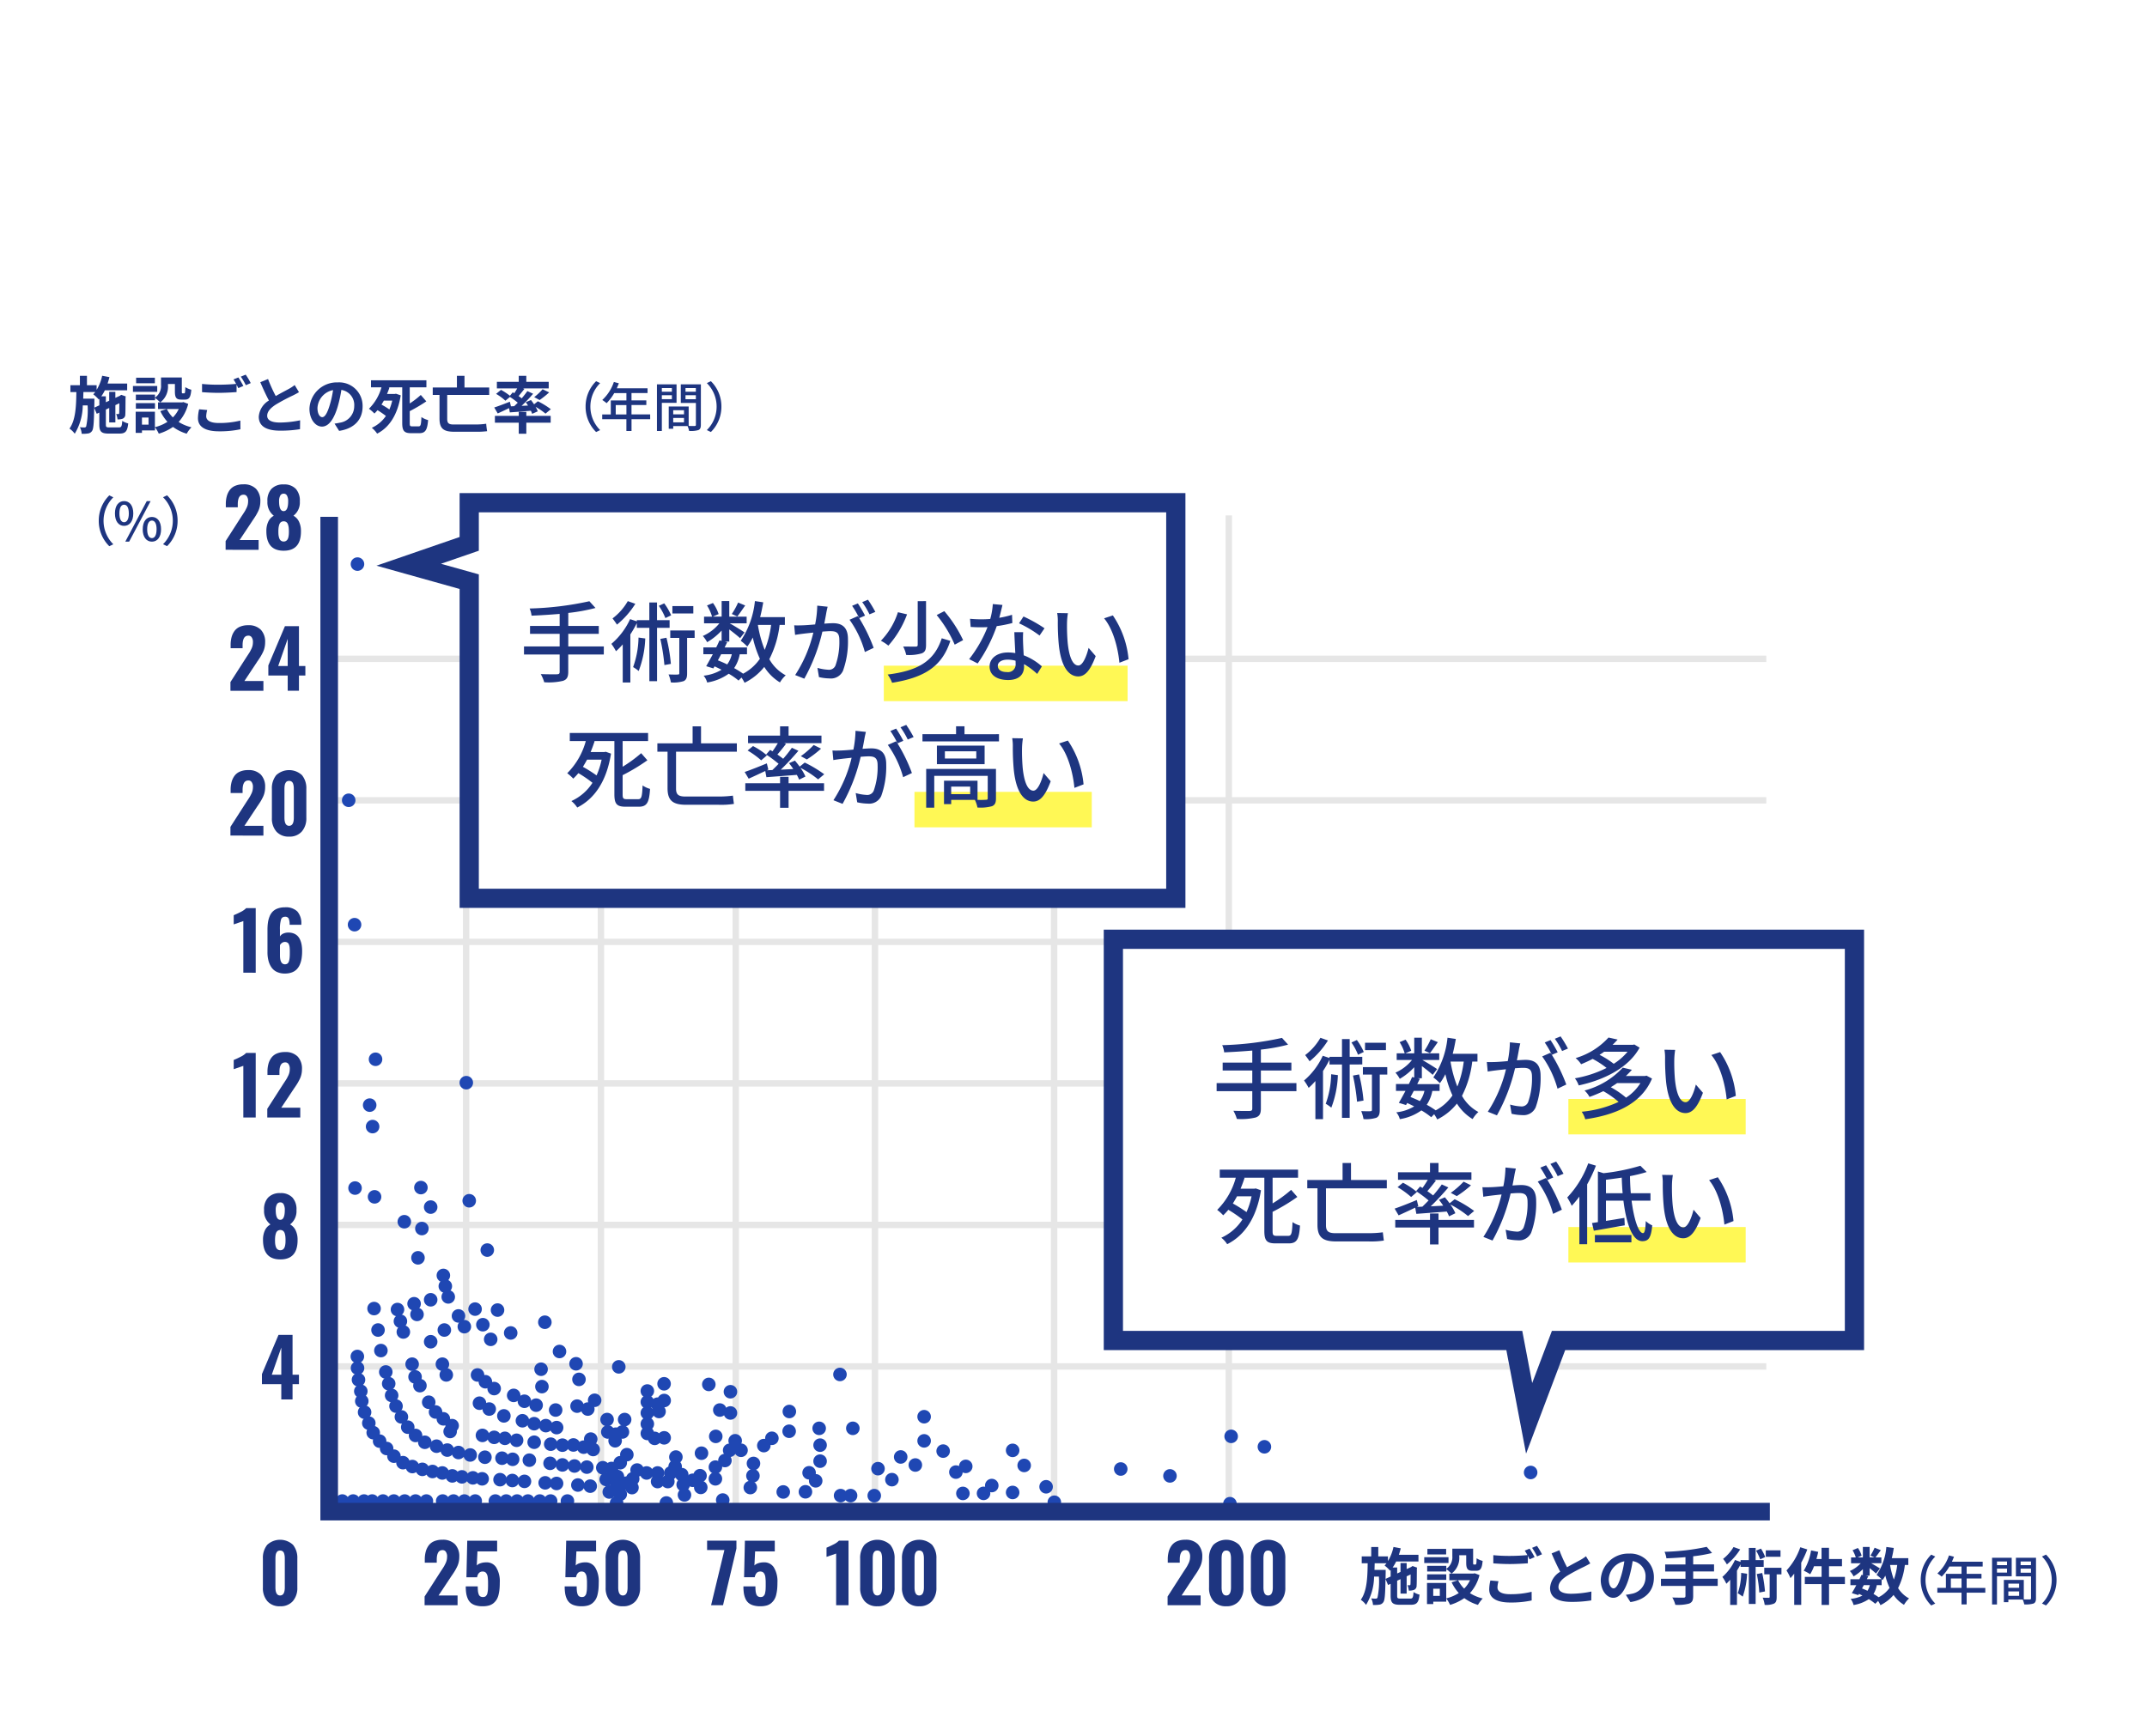 <svg xmlns="http://www.w3.org/2000/svg" width="335" height="271" viewBox="0 0 335 271">
  <g id="Group_36838" data-name="Group 36838" transform="translate(-1661 2910)">
    <rect id="Rectangle_18841" data-name="Rectangle 18841" width="335" height="271" transform="translate(1661 -2910)" fill="#fff"/>
    <line id="Line_1959" data-name="Line 1959" x1="224.788" transform="translate(1711.805 -2762.997)" fill="none" stroke="#e6e6e6" stroke-miterlimit="10" stroke-width="1"/>
    <g id="Group_36158" data-name="Group 36158" transform="translate(1711.805 -2829.558)">
      <line id="Line_1960" data-name="Line 1960" y2="155.21" transform="translate(21.926)" fill="none" stroke="#e6e6e6" stroke-miterlimit="10" stroke-width="1"/>
      <line id="Line_1961" data-name="Line 1961" y2="155.21" transform="translate(42.959)" fill="none" stroke="#e6e6e6" stroke-miterlimit="10" stroke-width="1"/>
      <line id="Line_1962" data-name="Line 1962" y2="155.21" transform="translate(63.993)" fill="none" stroke="#e6e6e6" stroke-miterlimit="10" stroke-width="1"/>
      <line id="Line_1963" data-name="Line 1963" x1="224.788" transform="translate(0 22.385)" fill="none" stroke="#e6e6e6" stroke-miterlimit="10" stroke-width="1"/>
      <line id="Line_1964" data-name="Line 1964" x1="224.788" transform="translate(0 44.473)" fill="none" stroke="#e6e6e6" stroke-miterlimit="10" stroke-width="1"/>
      <line id="Line_1965" data-name="Line 1965" y2="155.21" transform="translate(85.718)" fill="none" stroke="#e6e6e6" stroke-miterlimit="10" stroke-width="1"/>
      <line id="Line_1966" data-name="Line 1966" y2="155.21" transform="translate(113.668)" fill="none" stroke="#e6e6e6" stroke-miterlimit="10" stroke-width="1"/>
      <line id="Line_1967" data-name="Line 1967" y2="155.21" transform="translate(140.926)" fill="none" stroke="#e6e6e6" stroke-miterlimit="10" stroke-width="1"/>
    </g>
    <line id="Line_1968" data-name="Line 1968" x1="224.788" transform="translate(1711.953 -2740.908)" fill="none" stroke="#e6e6e6" stroke-miterlimit="10" stroke-width="1"/>
    <line id="Line_1969" data-name="Line 1969" x1="224.788" transform="translate(1711.805 -2718.82)" fill="none" stroke="#e6e6e6" stroke-miterlimit="10" stroke-width="1"/>
    <line id="Line_1970" data-name="Line 1970" x1="224.788" transform="translate(1711.805 -2696.732)" fill="none" stroke="#e6e6e6" stroke-miterlimit="10" stroke-width="1"/>
    <path id="Path_111808" data-name="Path 111808" d="M365.678,156.512H249.739v61.706H312.6l2.314,12.151,4.59-12.151h46.171Z" transform="translate(1584.676 -2919.611)" fill="#fff"/>
    <path id="Path_111809" data-name="Path 111809" d="M365.813,156.071H250.18v62.62h62.558l2.314,12.151,4.59-12.151h46.171Z" transform="translate(1584.541 -2919.476)" fill="none" stroke="#1e3580" stroke-miterlimit="10" stroke-width="3"/>
    <g id="_100" data-name=" 100" transform="translate(1843.182 -2669.69)">
      <g id="Group_36159" data-name="Group 36159" style="isolation: isolate">
        <path id="Path_111810" data-name="Path 111810" d="M262.413,301.8V300.44l2.426-3.775c.028-.045.123-.19.286-.435s.268-.414.319-.5.126-.237.225-.435a2.37,2.37,0,0,0,.2-.55,2.464,2.464,0,0,0,.055-.526,1.251,1.251,0,0,0-.213-.791.6.6,0,0,0-.5-.231.925.925,0,0,0-.1.006q-.8.073-.8,1.5v.456h-1.872v-.486a4.664,4.664,0,0,1,.152-1.244,2.9,2.9,0,0,1,.468-.972,2.033,2.033,0,0,1,.851-.65,3.17,3.17,0,0,1,1.252-.228,2.638,2.638,0,0,1,1.988.7,2.709,2.709,0,0,1,.675,1.963,3.748,3.748,0,0,1-.089.824,3.372,3.372,0,0,1-.276.769q-.189.377-.35.641c-.107.176-.254.4-.441.672-.061.085-.105.15-.133.194L264.6,300.27h2.966V301.8Z" transform="translate(-262.413 -291.571)" fill="#1e3580"/>
        <path id="Path_111811" data-name="Path 111811" d="M274.454,301.965a2.5,2.5,0,0,1-1.994-.794,3.1,3.1,0,0,1-.693-2.118v-4.511a3.234,3.234,0,0,1,.672-2.164,2.957,2.957,0,0,1,4.027,0,3.229,3.229,0,0,1,.675,2.161v4.511a3.1,3.1,0,0,1-.7,2.115A2.5,2.5,0,0,1,274.454,301.965Zm0-1.684q.735,0,.736-1.271v-4.419q0-.261-.019-.444a2.158,2.158,0,0,0-.085-.407.607.607,0,0,0-.632-.468.739.739,0,0,0-.3.057.491.491,0,0,0-.2.168,1.185,1.185,0,0,0-.125.228,1.106,1.106,0,0,0-.07.288c-.015.113-.024.21-.028.288s-.006.176-.006.289v4.419Q273.724,300.282,274.454,300.281Z" transform="translate(-265.298 -291.577)" fill="#1e3580"/>
        <path id="Path_111812" data-name="Path 111812" d="M283.89,301.965a2.5,2.5,0,0,1-1.995-.794,3.1,3.1,0,0,1-.693-2.118v-4.511a3.234,3.234,0,0,1,.672-2.164,2.957,2.957,0,0,1,4.027,0,3.232,3.232,0,0,1,.675,2.161v4.511a3.1,3.1,0,0,1-.7,2.115A2.5,2.5,0,0,1,283.89,301.965Zm0-1.684q.735,0,.734-1.271v-4.419q0-.261-.017-.444a2.275,2.275,0,0,0-.085-.407.661.661,0,0,0-.225-.346.649.649,0,0,0-.407-.122.74.74,0,0,0-.3.057.491.491,0,0,0-.2.168,1.183,1.183,0,0,0-.124.228,1.109,1.109,0,0,0-.07.288c-.015.113-.023.21-.028.288s-.006.176-.006.289v4.419Q283.159,300.282,283.89,300.281Z" transform="translate(-268.207 -291.577)" fill="#1e3580"/>
      </g>
    </g>
    <g id="_100-2" data-name=" 100" transform="translate(1789.963 -2669.678)">
      <g id="Group_36160" data-name="Group 36160" style="isolation: isolate">
        <path id="Path_111813" data-name="Path 111813" d="M186.968,301.861V293.8l-1.5.517v-1.434q.51-.206,1.1-.51a2.977,2.977,0,0,0,.842-.59h1.49v10.079Z" transform="translate(-185.467 -291.649)" fill="#1e3580"/>
        <path id="Path_111814" data-name="Path 111814" d="M195.744,301.965a2.5,2.5,0,0,1-1.994-.794,3.1,3.1,0,0,1-.693-2.118v-4.511a3.237,3.237,0,0,1,.672-2.164,2.958,2.958,0,0,1,4.027,0,3.232,3.232,0,0,1,.674,2.161v4.511a3.1,3.1,0,0,1-.7,2.115A2.5,2.5,0,0,1,195.744,301.965Zm0-1.684q.736,0,.735-1.271v-4.419q0-.261-.018-.444a2.274,2.274,0,0,0-.085-.407.661.661,0,0,0-.225-.346.651.651,0,0,0-.407-.122.737.737,0,0,0-.3.057.491.491,0,0,0-.2.168,1.152,1.152,0,0,0-.125.228,1.167,1.167,0,0,0-.07.288q-.021.17-.027.288c0,.08-.006.176-.006.289v4.419Q195.014,300.282,195.744,300.281Z" transform="translate(-187.808 -291.589)" fill="#1e3580"/>
        <path id="Path_111815" data-name="Path 111815" d="M205.178,301.965a2.5,2.5,0,0,1-1.994-.794,3.1,3.1,0,0,1-.693-2.118v-4.511a3.234,3.234,0,0,1,.672-2.164,2.957,2.957,0,0,1,4.027,0,3.229,3.229,0,0,1,.675,2.161v4.511a3.1,3.1,0,0,1-.7,2.115A2.5,2.5,0,0,1,205.178,301.965Zm0-1.684q.736,0,.736-1.271v-4.419q0-.261-.019-.444a2.16,2.16,0,0,0-.085-.407.656.656,0,0,0-.225-.346.65.65,0,0,0-.407-.122.733.733,0,0,0-.3.057.493.493,0,0,0-.2.168,1.183,1.183,0,0,0-.124.228,1.107,1.107,0,0,0-.07.288c-.015.113-.024.21-.028.288s-.006.176-.006.289v4.419Q204.449,300.282,205.178,300.281Z" transform="translate(-190.717 -291.589)" fill="#1e3580"/>
      </g>
    </g>
    <g id="_100-3" data-name=" 100" transform="translate(1749.104 -2669.678)">
      <g id="Group_36161" data-name="Group 36161" style="isolation: isolate">
        <path id="Path_111816" data-name="Path 111816" d="M129,302.025a3.614,3.614,0,0,1-1.088-.146,2.019,2.019,0,0,1-.751-.4,1.85,1.85,0,0,1-.462-.659,3.414,3.414,0,0,1-.24-.851,7.227,7.227,0,0,1-.067-1.045h1.873a6.968,6.968,0,0,0,.03.717,2.174,2.174,0,0,0,.115.51.624.624,0,0,0,.256.334.763.763,0,0,0,.407.1h.03a.958.958,0,0,0,.252-.042.424.424,0,0,0,.192-.128,1.571,1.571,0,0,0,.137-.183.8.8,0,0,0,.091-.261c.022-.113.04-.213.055-.3a3.337,3.337,0,0,0,.03-.373c.006-.163.01-.3.012-.41s0-.267,0-.465,0-.357-.012-.5-.021-.286-.039-.434a1.465,1.465,0,0,0-.089-.371,1.206,1.206,0,0,0-.151-.27.569.569,0,0,0-.231-.183.815.815,0,0,0-.329-.061q-.681,0-.863.894H126.5l.127-5.708h4.662v1.672h-3.069l-.109,2.2a1.27,1.27,0,0,1,.51-.322,2.64,2.64,0,0,1,.766-.164c.073,0,.142-.006.207-.006a1.758,1.758,0,0,1,1.526.754,4.145,4.145,0,0,1,.584,2.4q0,.571-.042,1.018a6.217,6.217,0,0,1-.149.885,2.549,2.549,0,0,1-.3.754,2.408,2.408,0,0,1-.49.562,1.936,1.936,0,0,1-.726.37A3.615,3.615,0,0,1,129,302.025Z" transform="translate(-126.387 -291.649)" fill="#1e3580"/>
        <path id="Path_111817" data-name="Path 111817" d="M138.322,301.965a2.5,2.5,0,0,1-1.994-.794,3.105,3.105,0,0,1-.692-2.118v-4.511a3.234,3.234,0,0,1,.672-2.164,2.957,2.957,0,0,1,4.027,0,3.229,3.229,0,0,1,.675,2.161v4.511a3.1,3.1,0,0,1-.7,2.115A2.5,2.5,0,0,1,138.322,301.965Zm0-1.684q.736,0,.736-1.271v-4.419q0-.261-.019-.444a2.162,2.162,0,0,0-.085-.407.657.657,0,0,0-.225-.346.649.649,0,0,0-.407-.122.733.733,0,0,0-.3.057.493.493,0,0,0-.2.168,1.184,1.184,0,0,0-.124.228,1.107,1.107,0,0,0-.07.288c-.015.113-.024.21-.028.288s-.006.176-.006.289v4.419Q137.593,300.282,138.322,300.281Z" transform="translate(-129.239 -291.589)" fill="#1e3580"/>
      </g>
    </g>
    <g id="_100-4" data-name=" 100" transform="translate(1727.25 -2669.69)">
      <g id="Group_36162" data-name="Group 36162" style="isolation: isolate">
        <path id="Path_111818" data-name="Path 111818" d="M94.791,301.8V300.44l2.425-3.775c.028-.045.123-.19.286-.435s.268-.414.319-.5.126-.237.225-.435a2.368,2.368,0,0,0,.2-.55,2.464,2.464,0,0,0,.055-.526,1.251,1.251,0,0,0-.213-.791.6.6,0,0,0-.5-.231.924.924,0,0,0-.1.006q-.8.073-.8,1.5v.456H94.821v-.486a4.693,4.693,0,0,1,.151-1.244,2.918,2.918,0,0,1,.468-.972,2.033,2.033,0,0,1,.851-.65,3.17,3.17,0,0,1,1.252-.228,2.638,2.638,0,0,1,1.988.7,2.71,2.71,0,0,1,.675,1.963,3.75,3.75,0,0,1-.089.824,3.409,3.409,0,0,1-.276.769q-.189.377-.35.641c-.107.176-.255.4-.441.672-.061.085-.105.15-.133.194l-1.946,2.936h2.966V301.8Z" transform="translate(-94.791 -291.571)" fill="#1e3580"/>
        <path id="Path_111819" data-name="Path 111819" d="M106.685,302.025a3.617,3.617,0,0,1-1.088-.146,2.015,2.015,0,0,1-.75-.4,1.841,1.841,0,0,1-.462-.659,3.385,3.385,0,0,1-.24-.851,7.129,7.129,0,0,1-.067-1.045h1.872a6.944,6.944,0,0,0,.03.717,2.14,2.14,0,0,0,.116.51.622.622,0,0,0,.255.334.766.766,0,0,0,.407.1h.03a.963.963,0,0,0,.252-.042.425.425,0,0,0,.191-.128,1.428,1.428,0,0,0,.137-.183.769.769,0,0,0,.091-.261c.022-.113.041-.213.055-.3a3.181,3.181,0,0,0,.03-.373c.006-.163.01-.3.012-.41s0-.267,0-.465,0-.357-.012-.5-.021-.286-.039-.434a1.5,1.5,0,0,0-.088-.371,1.236,1.236,0,0,0-.152-.27.569.569,0,0,0-.231-.183.813.813,0,0,0-.328-.061q-.682,0-.863.894h-1.66l.128-5.708h4.662v1.672h-3.07l-.109,2.2a1.275,1.275,0,0,1,.51-.322,2.645,2.645,0,0,1,.766-.164c.073,0,.142-.006.207-.006a1.758,1.758,0,0,1,1.526.754,4.151,4.151,0,0,1,.584,2.4q0,.571-.043,1.018a6.314,6.314,0,0,1-.149.885,2.55,2.55,0,0,1-.3.754,2.4,2.4,0,0,1-.489.562,1.945,1.945,0,0,1-.727.37A3.615,3.615,0,0,1,106.685,302.025Z" transform="translate(-97.655 -291.636)" fill="#1e3580"/>
      </g>
    </g>
    <g id="_100-5" data-name=" 100" transform="translate(1702.016 -2669.678)">
      <g id="Group_36163" data-name="Group 36163" style="isolation: isolate">
        <path id="Path_111820" data-name="Path 111820" d="M60.99,301.965A2.5,2.5,0,0,1,59,301.171a3.1,3.1,0,0,1-.693-2.118v-4.511a3.237,3.237,0,0,1,.672-2.164,2.958,2.958,0,0,1,4.027,0,3.232,3.232,0,0,1,.675,2.161v4.511a3.1,3.1,0,0,1-.7,2.115A2.5,2.5,0,0,1,60.99,301.965Zm0-1.684q.736,0,.735-1.271v-4.419q0-.261-.018-.444a2.274,2.274,0,0,0-.085-.407.661.661,0,0,0-.225-.346.651.651,0,0,0-.407-.122.737.737,0,0,0-.3.057.491.491,0,0,0-.2.168,1.15,1.15,0,0,0-.125.228,1.166,1.166,0,0,0-.07.288q-.021.17-.027.288c0,.08-.006.176-.006.289v4.419Q60.26,300.282,60.99,300.281Z" transform="translate(-58.303 -291.589)" fill="#1e3580"/>
      </g>
    </g>
    <g id="_100-6" data-name=" 100" transform="translate(1701.869 -2701.657)">
      <g id="Group_36164" data-name="Group 36164" style="isolation: isolate">
        <path id="Path_111821" data-name="Path 111821" d="M61.113,255.429v-2.383H58.092v-1.575l2.589-6.121H62.87v6.218h1v1.477h-1v2.383Zm-1.483-3.86h1.483v-4.237Z" transform="translate(-58.092 -245.351)" fill="#1e3580"/>
      </g>
    </g>
    <g id="_100-7" data-name=" 100" transform="translate(1702.039 -2723.781)">
      <g id="Group_36165" data-name="Group 36165" style="isolation: isolate">
        <path id="Path_111822" data-name="Path 111822" d="M61.037,223.707q-2.7,0-2.7-3.051v-.066a3.315,3.315,0,0,1,.3-1.423,2,2,0,0,1,.863-.918,2.619,2.619,0,0,1-1-2.195v-.091a2.66,2.66,0,0,1,.626-1.9,2.489,2.489,0,0,1,1.914-.705,2.448,2.448,0,0,1,1.9.705,2.715,2.715,0,0,1,.62,1.914v.073a2.585,2.585,0,0,1-1,2.195,2.047,2.047,0,0,1,.866.924,3.331,3.331,0,0,1,.307,1.416v.109Q63.736,223.707,61.037,223.707Zm0-1.434a.662.662,0,0,0,.374-.1.753.753,0,0,0,.24-.253,1.257,1.257,0,0,0,.131-.376,3.234,3.234,0,0,0,.058-.41q.011-.183.012-.42a5.59,5.59,0,0,0-.027-.587,2.555,2.555,0,0,0-.107-.5.755.755,0,0,0-.252-.38.754.754,0,0,0-.857,0,.773.773,0,0,0-.255.38,2.521,2.521,0,0,0-.113.5,5.01,5.01,0,0,0-.03.587q0,.238.012.426a2.542,2.542,0,0,0,.064.413,1.373,1.373,0,0,0,.137.373.715.715,0,0,0,.243.25A.682.682,0,0,0,61.037,222.272Zm0-4.747q.7,0,.7-1.544a1.812,1.812,0,0,0-.173-.86.564.564,0,0,0-.526-.319.58.58,0,0,0-.541.316,1.766,1.766,0,0,0-.176.858Q60.319,217.525,61.037,217.525Z" transform="translate(-58.338 -213.361)" fill="#1e3580"/>
      </g>
    </g>
    <g id="_100-8" data-name=" 100" transform="translate(1696.205 -2834.416)">
      <g id="Group_36167" data-name="Group 36167">
        <g id="Group_36166" data-name="Group 36166" style="isolation: isolate">
          <path id="Path_111823" data-name="Path 111823" d="M49.9,63.621V62.266l2.425-3.775c.028-.045.124-.19.286-.435s.268-.413.319-.5.126-.236.225-.435a2.394,2.394,0,0,0,.2-.55,2.463,2.463,0,0,0,.055-.526,1.251,1.251,0,0,0-.212-.791.6.6,0,0,0-.5-.231.922.922,0,0,0-.1.006q-.8.073-.8,1.5v.456H49.932v-.486a4.655,4.655,0,0,1,.152-1.243,2.88,2.88,0,0,1,.468-.972,2.023,2.023,0,0,1,.851-.651,3.173,3.173,0,0,1,1.253-.228,2.639,2.639,0,0,1,1.988.7,2.712,2.712,0,0,1,.674,1.963,3.745,3.745,0,0,1-.088.824,3.386,3.386,0,0,1-.277.769q-.189.377-.35.641t-.441.672c-.061.085-.105.15-.133.2L52.084,62.1H55.05v1.526Z" transform="translate(-49.902 -53.397)" fill="#1e3580"/>
          <path id="Path_111824" data-name="Path 111824" d="M61.794,63.778q-2.7,0-2.7-3.051v-.067a3.307,3.307,0,0,1,.3-1.423,2,2,0,0,1,.863-.918,2.616,2.616,0,0,1-1-2.195v-.091a2.658,2.658,0,0,1,.626-1.9,2.49,2.49,0,0,1,1.914-.7,2.45,2.45,0,0,1,1.9.7,2.716,2.716,0,0,1,.62,1.915v.073a2.585,2.585,0,0,1-1,2.195,2.049,2.049,0,0,1,.867.924,3.334,3.334,0,0,1,.307,1.416v.109Q64.493,63.777,61.794,63.778Zm0-1.435a.658.658,0,0,0,.374-.1.751.751,0,0,0,.24-.252,1.255,1.255,0,0,0,.131-.377,3.085,3.085,0,0,0,.057-.41q.012-.183.012-.419a5.6,5.6,0,0,0-.027-.587,2.548,2.548,0,0,0-.107-.5.754.754,0,0,0-.252-.38.754.754,0,0,0-.857,0,.772.772,0,0,0-.255.38,2.467,2.467,0,0,0-.113.5,5.022,5.022,0,0,0-.03.587q0,.237.012.425a2.538,2.538,0,0,0,.064.414,1.381,1.381,0,0,0,.137.373.707.707,0,0,0,.243.249A.676.676,0,0,0,61.794,62.343Zm0-4.747q.7,0,.7-1.544a1.81,1.81,0,0,0-.173-.86.563.563,0,0,0-.526-.319.579.579,0,0,0-.541.316,1.761,1.761,0,0,0-.176.857Q61.076,57.6,61.794,57.6Z" transform="translate(-52.737 -53.408)" fill="#1e3580"/>
        </g>
      </g>
    </g>
    <g id="_100-9" data-name=" 100" transform="translate(1697.465 -2745.809)">
      <g id="Group_36169" data-name="Group 36169">
        <g id="Group_36168" data-name="Group 36168" style="isolation: isolate">
          <path id="Path_111825" data-name="Path 111825" d="M53.226,191.8v-8.06l-1.5.517v-1.434q.51-.207,1.1-.511a2.985,2.985,0,0,0,.842-.589h1.489V191.8Z" transform="translate(-51.724 -181.577)" fill="#1e3580"/>
          <path id="Path_111826" data-name="Path 111826" d="M59.3,191.736v-1.356l2.425-3.775c.028-.044.124-.19.286-.434s.268-.414.319-.5.126-.236.225-.434a2.371,2.371,0,0,0,.2-.551,2.5,2.5,0,0,0,.055-.526,1.251,1.251,0,0,0-.213-.791.6.6,0,0,0-.5-.231.918.918,0,0,0-.1.006q-.8.074-.8,1.5v.456H59.328v-.487a4.684,4.684,0,0,1,.151-1.243,2.893,2.893,0,0,1,.468-.972,2.035,2.035,0,0,1,.851-.651,3.182,3.182,0,0,1,1.252-.228,2.64,2.64,0,0,1,1.988.7,2.714,2.714,0,0,1,.675,1.963,3.745,3.745,0,0,1-.089.824,3.354,3.354,0,0,1-.277.769q-.188.377-.349.641t-.441.672c-.061.085-.106.149-.134.194L61.48,190.21h2.966v1.526Z" transform="translate(-54.06 -181.512)" fill="#1e3580"/>
        </g>
      </g>
    </g>
    <g id="_100-10" data-name=" 100" transform="translate(1697.465 -2768.389)">
      <g id="Group_36171" data-name="Group 36171">
        <g id="Group_36170" data-name="Group 36170" style="isolation: isolate">
          <path id="Path_111827" data-name="Path 111827" d="M53.226,159.127v-8.06l-1.5.517v-1.434q.51-.207,1.1-.511a2.985,2.985,0,0,0,.842-.589h1.489v10.078Z" transform="translate(-51.724 -148.921)" fill="#1e3580"/>
          <path id="Path_111828" data-name="Path 111828" d="M62.056,159.2a2.866,2.866,0,0,1-1.234-.249,2.108,2.108,0,0,1-.848-.7A3.279,3.279,0,0,1,59.5,157.2a5.106,5.106,0,0,1-.158-1.322v-3.507a7.821,7.821,0,0,1,.073-1.128,4.074,4.074,0,0,1,.258-.957,2.291,2.291,0,0,1,.486-.76,2.119,2.119,0,0,1,.782-.483,3.168,3.168,0,0,1,1.112-.18,2.57,2.57,0,0,1,1.946.645,2.77,2.77,0,0,1,.626,1.921v.158h-1.83a2.382,2.382,0,0,0-.14-.963.588.588,0,0,0-.589-.289.61.61,0,0,0-.614.444,5.289,5.289,0,0,0-.164,1.6v1.033a1.117,1.117,0,0,1,.5-.441,1.879,1.879,0,0,1,.784-.167h.037a2.335,2.335,0,0,1,.808.134,1.73,1.73,0,0,1,.626.4,2.03,2.03,0,0,1,.407.626,3.452,3.452,0,0,1,.228.8,5.712,5.712,0,0,1,.07.93,7.365,7.365,0,0,1-.082,1.149,3.965,3.965,0,0,1-.277.963,2.41,2.41,0,0,1-.5.751,2.074,2.074,0,0,1-.769.474A3.092,3.092,0,0,1,62.056,159.2Zm.024-1.446a.617.617,0,0,0,.383-.116.7.7,0,0,0,.228-.359,2.691,2.691,0,0,0,.107-.532,7.053,7.053,0,0,0,.03-.714c0-.182,0-.32,0-.413s-.008-.214-.019-.362a2.292,2.292,0,0,0-.042-.34,2.16,2.16,0,0,0-.082-.265.523.523,0,0,0-.137-.216.8.8,0,0,0-.2-.122.719.719,0,0,0-.279-.051.783.783,0,0,0-.468.149.992.992,0,0,0-.31.349v1.575Q61.285,157.757,62.081,157.758Z" transform="translate(-54.072 -148.864)" fill="#1e3580"/>
        </g>
      </g>
    </g>
    <g id="_100-11" data-name=" 100" transform="translate(1696.955 -2789.815)">
      <g id="Group_36173" data-name="Group 36173">
        <g id="Group_36172" data-name="Group 36172" style="isolation: isolate">
          <path id="Path_111829" data-name="Path 111829" d="M50.986,128.109v-1.356l2.425-3.775c.028-.045.124-.189.286-.435s.268-.414.319-.5.126-.237.225-.435a2.367,2.367,0,0,0,.2-.55,2.509,2.509,0,0,0,.055-.526,1.251,1.251,0,0,0-.213-.791.6.6,0,0,0-.5-.231.913.913,0,0,0-.1.006q-.8.073-.8,1.5v.456H51.016v-.486a4.684,4.684,0,0,1,.151-1.243,2.9,2.9,0,0,1,.468-.973,2.033,2.033,0,0,1,.851-.65,3.17,3.17,0,0,1,1.252-.228,2.638,2.638,0,0,1,1.988.7,2.713,2.713,0,0,1,.675,1.964,3.745,3.745,0,0,1-.089.824,3.365,3.365,0,0,1-.277.769q-.188.377-.349.641t-.441.672c-.061.085-.106.15-.134.194l-1.945,2.936h2.966v1.526Z" transform="translate(-50.986 -117.884)" fill="#1e3580"/>
          <path id="Path_111830" data-name="Path 111830" d="M63.027,128.278a2.507,2.507,0,0,1-1.994-.793,3.106,3.106,0,0,1-.693-2.118v-4.511a3.238,3.238,0,0,1,.672-2.164,2.957,2.957,0,0,1,4.027,0,3.229,3.229,0,0,1,.675,2.161v4.511a3.1,3.1,0,0,1-.7,2.115A2.5,2.5,0,0,1,63.027,128.278Zm0-1.684q.736,0,.735-1.271v-4.419c0-.174-.006-.322-.018-.444a2.274,2.274,0,0,0-.085-.407.661.661,0,0,0-.225-.346.651.651,0,0,0-.407-.122.714.714,0,0,0-.3.058.484.484,0,0,0-.2.167,1.16,1.16,0,0,0-.124.228,1.121,1.121,0,0,0-.07.289c-.015.113-.024.21-.028.288s-.006.176-.006.289v4.419Q62.3,126.595,63.027,126.594Z" transform="translate(-53.871 -117.89)" fill="#1e3580"/>
        </g>
      </g>
    </g>
    <g id="_100-12" data-name=" 100" transform="translate(1696.955 -2812.413)">
      <g id="Group_36175" data-name="Group 36175">
        <g id="Group_36174" data-name="Group 36174" style="isolation: isolate">
          <path id="Path_111831" data-name="Path 111831" d="M50.986,95.435V94.079L53.411,90.3c.028-.045.124-.189.286-.435s.268-.413.319-.5.126-.237.225-.435a2.367,2.367,0,0,0,.2-.55,2.509,2.509,0,0,0,.055-.526,1.251,1.251,0,0,0-.213-.791.6.6,0,0,0-.5-.231.913.913,0,0,0-.1.006q-.8.073-.8,1.5v.456H51.016V88.3a4.684,4.684,0,0,1,.151-1.243,2.9,2.9,0,0,1,.468-.973,2.033,2.033,0,0,1,.851-.65,3.17,3.17,0,0,1,1.252-.228,2.638,2.638,0,0,1,1.988.7,2.713,2.713,0,0,1,.675,1.964,3.745,3.745,0,0,1-.089.824,3.354,3.354,0,0,1-.277.769q-.188.377-.349.641t-.441.672c-.061.085-.106.15-.134.2l-1.945,2.936h2.966v1.526Z" transform="translate(-50.986 -85.21)" fill="#1e3580"/>
          <path id="Path_111832" data-name="Path 111832" d="M62.56,95.5V93.117H59.539V91.543l2.589-6.122h2.188V91.64h1v1.477h-1V95.5Zm-1.484-3.86H62.56V87.4Z" transform="translate(-53.624 -85.275)" fill="#1e3580"/>
        </g>
      </g>
    </g>
    <g id="_100-13" data-name=" 100" transform="translate(1771.332 -2669.545)">
      <g id="Group_36176" data-name="Group 36176" style="isolation: isolate">
        <path id="Path_111833" data-name="Path 111833" d="M159.148,301.861l2.078-8.614h-2.7v-1.465h4.577v1.234l-2.091,8.845Z" transform="translate(-158.528 -291.782)" fill="#1e3580"/>
        <path id="Path_111834" data-name="Path 111834" d="M169.327,302.025a3.622,3.622,0,0,1-1.089-.146,2.015,2.015,0,0,1-.75-.4,1.85,1.85,0,0,1-.462-.659,3.385,3.385,0,0,1-.24-.851,7.127,7.127,0,0,1-.067-1.045h1.872a6.936,6.936,0,0,0,.03.717,2.14,2.14,0,0,0,.115.51.623.623,0,0,0,.255.334.766.766,0,0,0,.407.1h.03a.963.963,0,0,0,.252-.042.431.431,0,0,0,.192-.128,1.489,1.489,0,0,0,.136-.183.769.769,0,0,0,.091-.261c.022-.113.041-.213.055-.3a3.184,3.184,0,0,0,.03-.373c.006-.163.01-.3.012-.41s0-.267,0-.465,0-.357-.012-.5-.021-.286-.04-.434a1.466,1.466,0,0,0-.088-.371,1.235,1.235,0,0,0-.152-.27.569.569,0,0,0-.231-.183.811.811,0,0,0-.328-.061q-.682,0-.863.894h-1.66l.128-5.708h4.662v1.672h-3.069l-.11,2.2a1.278,1.278,0,0,1,.511-.322,2.64,2.64,0,0,1,.766-.164c.073,0,.142-.006.207-.006a1.759,1.759,0,0,1,1.526.754,4.151,4.151,0,0,1,.584,2.4q0,.571-.043,1.018a6.31,6.31,0,0,1-.149.885,2.55,2.55,0,0,1-.3.754,2.4,2.4,0,0,1-.489.562,1.942,1.942,0,0,1-.726.37A3.615,3.615,0,0,1,169.327,302.025Z" transform="translate(-161.054 -291.782)" fill="#1e3580"/>
      </g>
    </g>
    <g id="Group_36178" data-name="Group 36178" transform="translate(1873.334 -2668.731)">
      <g id="Group_36177" data-name="Group 36177">
        <path id="Path_111835" data-name="Path 111835" d="M313.721,301.27c.378,0,.456-.165.515-1.017a3.172,3.172,0,0,0,.93.4c-.126,1.212-.416,1.579-1.357,1.579h-1.7c-1.143,0-1.452-.309-1.452-1.414v-1.86l-.4.183-.4-.939c-.038,2.373-.106,3.3-.329,3.613a.871.871,0,0,1-.62.4,5.068,5.068,0,0,1-1,.048,2.7,2.7,0,0,0-.281-1.027,5.509,5.509,0,0,0,.7.038.282.282,0,0,0,.281-.154,12.391,12.391,0,0,0,.223-3.285h-.756a8.7,8.7,0,0,1-1.25,4.417,3.446,3.446,0,0,0-.823-.8c.959-1.327,1.046-3.458,1.076-5.7h-.93v-1.066h1.482V293.22h1.1v1.463h1.511v.727a7,7,0,0,0,.862-2.2l1.134.214c-.078.339-.184.678-.29,1.008H315v1.046h-3.478a6.371,6.371,0,0,1-.552.94h.707v.93l.523-.242V295.72h.959v.939l.7-.319.038-.03.175-.125.717.252-.038.155c-.01,1.376-.01,2.364-.039,2.654a.678.678,0,0,1-.416.668,2.185,2.185,0,0,1-.8.107,2.905,2.905,0,0,0-.212-.843c.116.01.252.01.329.01s.126-.019.135-.145c.02-.088.02-.62.029-1.542l-.62.291v2.7H312.2v-2.257l-.523.243v2.334c0,.4.068.455.552.455Zm-3.06-3.448v-1.008l-.087.1a6.288,6.288,0,0,0-.862-.814,3.622,3.622,0,0,0,.31-.349H308.17c-.01.349-.019.7-.029,1.037h1.744v.436l-.02.969Z" transform="translate(-306.01 -293.036)" fill="#1e3580"/>
        <path id="Path_111836" data-name="Path 111836" d="M324.1,295.841h-3.787v-.911H324.1Zm4.835,1.879a6.547,6.547,0,0,1-1.492,2.819,6.632,6.632,0,0,0,2,.833,4.963,4.963,0,0,0-.746,1,6.756,6.756,0,0,1-2.132-1.055,7.834,7.834,0,0,1-2.218,1.055,4.908,4.908,0,0,0-.6-1v.494h-2.025v.378h-.978v-3.3h3v2.412a6.389,6.389,0,0,0,1.957-.833,6.77,6.77,0,0,1-1.115-1.676l.988-.32h-1.347v-1.036h.33a5.141,5.141,0,0,0-.8-.7v.368h-2.984v-.881h2.984v.465a2.18,2.18,0,0,0,.94-1.986V293.6h3.245v2.17c0,.271.019.3.127.3h.241c.127,0,.165-.127.174-.969a3.294,3.294,0,0,0,.941.407c-.1,1.2-.349,1.54-1,1.54h-.562c-.775,0-1-.3-1-1.259V294.62h-1.085v.165a3.066,3.066,0,0,1-1.2,2.7h3.41l.194-.049Zm-5.184.746h-2.984V297.6h2.984Zm-.019-3.962h-2.926v-.871h2.926Zm-.988,5.348h-1.027v1.113h1.027Zm2.858-1.328a4.758,4.758,0,0,0,.941,1.308,4.589,4.589,0,0,0,.91-1.308Z" transform="translate(-310.421 -293.157)" fill="#1e3580"/>
        <path id="Path_111837" data-name="Path 111837" d="M336.416,298.48a3.953,3.953,0,0,0-.156.969c0,.611.571,1.056,1.957,1.056a13.569,13.569,0,0,0,3.371-.378l.01,1.356a15.268,15.268,0,0,1-3.333.32c-2.2,0-3.294-.736-3.294-2.054a6.372,6.372,0,0,1,.185-1.385Zm4.863-5.085c.243.358.591.968.775,1.327l-.785.339c-.077-.154-.174-.339-.271-.532v1.152c-.668.048-1.86.117-2.771.117-1.008,0-1.84-.049-2.616-.107v-1.278a25.008,25.008,0,0,0,2.606.116c.92,0,1.977-.058,2.713-.126a7.4,7.4,0,0,0-.416-.7Zm1.143-.436a10.753,10.753,0,0,1,.785,1.318l-.766.329a10.318,10.318,0,0,0-.784-1.337Z" transform="translate(-314.941 -292.958)" fill="#1e3580"/>
        <path id="Path_111838" data-name="Path 111838" d="M354.971,296.007c-.291.174-.6.339-.95.513a29.224,29.224,0,0,0-2.674,1.424c-.8.523-1.337,1.075-1.337,1.744,0,.688.668,1.056,2,1.056a16.061,16.061,0,0,0,3.139-.349l-.02,1.385a18.775,18.775,0,0,1-3.08.232c-1.908,0-3.352-.532-3.352-2.179a3.2,3.2,0,0,1,1.589-2.528c-.446-.824-.911-1.841-1.347-2.858l1.21-.495a22.4,22.4,0,0,0,1.2,2.654c.784-.455,1.618-.88,2.073-1.134a6.721,6.721,0,0,0,.881-.58Z" transform="translate(-319.173 -293.265)" fill="#1e3580"/>
        <path id="Path_111839" data-name="Path 111839" d="M364.048,301.142c.368-.049.639-.1.891-.156a2.6,2.6,0,0,0,2.181-2.567,2.376,2.376,0,0,0-2.006-2.539,20.6,20.6,0,0,1-.571,2.607c-.571,1.938-1.4,3.12-2.451,3.12s-1.957-1.173-1.957-2.791a4.278,4.278,0,0,1,4.418-4.107,3.661,3.661,0,0,1,3.874,3.749c0,2.015-1.24,3.448-3.662,3.817Zm-.746-2.907a15.41,15.41,0,0,0,.513-2.325,3.008,3.008,0,0,0-2.431,2.78c0,.969.387,1.444.746,1.444C362.527,300.135,362.914,299.534,363.3,298.236Z" transform="translate(-322.701 -293.498)" fill="#1e3580"/>
        <path id="Path_111840" data-name="Path 111840" d="M382.57,299.286h-3.827v1.579c0,.688-.174.989-.631,1.172a6.585,6.585,0,0,1-2.15.194,4.483,4.483,0,0,0-.474-1.143c.717.029,1.531.029,1.744.029s.31-.077.31-.27v-1.56h-3.827v-1.124h3.827v-1.134h-3.168v-1.1h3.168V294.79c-1.008.088-2.024.146-2.973.185a3.853,3.853,0,0,0-.291-1.017,36.058,36.058,0,0,0,6.578-.775l.833.959a22.676,22.676,0,0,1-2.944.514v1.269H382v1.1h-3.255v1.134h3.827Z" transform="translate(-326.889 -293.027)" fill="#1e3580"/>
        <path id="Path_111841" data-name="Path 111841" d="M392.763,296.324v5.784H391.7v-5.784h-1.288v-.4a11.313,11.313,0,0,1-.562.989v5.348h-1.057v-3.924c-.2.223-.4.436-.6.62a6.06,6.06,0,0,0-.62-1.066,7.9,7.9,0,0,0,1.966-2.645l.872.3v-.281H391.7V293.36h1.066v1.908h1.25v1.055Zm-2.412-2.731a9.643,9.643,0,0,1-2.073,2.345,6.219,6.219,0,0,0-.591-.863,6.78,6.78,0,0,0,1.627-1.85Zm1.075,3.8a12.186,12.186,0,0,1-.678,3.576,8.121,8.121,0,0,0-.775-.533,9.718,9.718,0,0,0,.533-3.177Zm2.044-2.248a8.03,8.03,0,0,0-.639-1.356l.765-.319a7.539,7.539,0,0,1,.659,1.318Zm.32,2.132a23.176,23.176,0,0,1,.436,2.877l-.891.174a21.07,21.07,0,0,0-.388-2.887Zm3,.214h-.746v3.526c0,.543-.077.853-.416,1.037a3.19,3.19,0,0,1-1.454.2,4.235,4.235,0,0,0-.31-1.124c.4.02.8.02.921.02s.165-.029.165-.156v-3.507h-.842V296.46h2.683Zm-.145-2.742h-2.3v-1.007h2.3Z" transform="translate(-331.162 -293.04)" fill="#1e3580"/>
        <path id="Path_111842" data-name="Path 111842" d="M405.288,293.616a16.472,16.472,0,0,1-.949,2.064v6.587h-1.095v-4.873c-.194.242-.388.486-.582.7a7.786,7.786,0,0,0-.62-1.2,10.253,10.253,0,0,0,2.152-3.623Zm5.871,5.406h-2.48v3.255h-1.163v-3.255H404.9V297.9h2.616v-1.666h-1.182a6.863,6.863,0,0,1-.6,1.25,7.328,7.328,0,0,0-1-.552,8.89,8.89,0,0,0,1.143-3.168l1.114.232c-.077.378-.174.746-.281,1.114h.8v-1.753h1.163v1.753H410.7v1.124h-2.025V297.9h2.48Z" transform="translate(-335.625 -293.053)" fill="#1e3580"/>
        <path id="Path_111843" data-name="Path 111843" d="M424.916,296.019a10.882,10.882,0,0,1-1.056,3.614,4.558,4.558,0,0,0,1.715,1.609,4.467,4.467,0,0,0-.795,1,5.26,5.26,0,0,1-1.627-1.54,6.3,6.3,0,0,1-2.044,1.589,4.354,4.354,0,0,0-.369-.658l-.436.445a9.057,9.057,0,0,0-1.008-.726,5.954,5.954,0,0,1-2.383.921,2.662,2.662,0,0,0-.456-.959,5.194,5.194,0,0,0,1.841-.513,5.507,5.507,0,0,0-.542-.262l-.107.183-1.008-.309c.213-.339.455-.775.7-1.24h-.921v-.93h1.405c.116-.242.232-.474.329-.688l.213.049v-.93a7.005,7.005,0,0,1-1.453,1.124,3.472,3.472,0,0,0-.582-.833,5.153,5.153,0,0,0,1.7-1.212h-1.51v-.91h.736a5.164,5.164,0,0,0-.5-1.124l.833-.349a4.106,4.106,0,0,1,.58,1.2l-.62.272h.814V293.21h1.056v1.628h.765l-.639-.281a9.231,9.231,0,0,0,.649-1.23l.97.388c-.3.416-.6.824-.834,1.124h.921v.91h-1.589c.465.262,1.153.669,1.366.815l-.611.794c-.213-.2-.62-.543-1-.843v1.172h-.62l.416.087-.232.465h2.306a6.657,6.657,0,0,0-.785-.668,8.967,8.967,0,0,0,1.522-4.36l1.162.156a16.052,16.052,0,0,1-.31,1.588h2.578v1.066Zm-6.685,3.662c.291.116.573.232.853.369a2.973,2.973,0,0,0,.368-.882h-.94Zm2.306-.513a3.9,3.9,0,0,1-.513,1.376,8.521,8.521,0,0,1,.8.514,4.752,4.752,0,0,0,1.706-1.463,10.268,10.268,0,0,1-.658-1.908,6.159,6.159,0,0,1-.446.7c-.039-.039-.078-.087-.136-.145v.93Zm2.073-3.149a12.217,12.217,0,0,0,.591,2.277,10.405,10.405,0,0,0,.523-2.277Z" transform="translate(-340.032 -293.036)" fill="#1e3580"/>
      </g>
    </g>
    <g id="Group_36180" data-name="Group 36180" transform="translate(1960.693 -2667.36)">
      <g id="Group_36179" data-name="Group 36179">
        <path id="Path_111844" data-name="Path 111844" d="M432.323,298.905a5.524,5.524,0,0,1,1.643-3.965l.63.3a5.169,5.169,0,0,0,0,7.333l-.63.3A5.526,5.526,0,0,1,432.323,298.905Z" transform="translate(-432.323 -294.94)" fill="#1e3580"/>
        <path id="Path_111845" data-name="Path 111845" d="M443.558,300.934h-2.911v1.833h-.8v-1.833h-3.774v-.746h1.336V298h2.439v-1.145h-1.9a7.517,7.517,0,0,1-1.194,1.576,6.224,6.224,0,0,0-.672-.5,6.7,6.7,0,0,0,1.808-2.812l.78.207c-.1.257-.216.531-.323.78h4.8v.746h-2.5V298h2.314v.721h-2.314v1.468h2.911Zm-3.708-.746V298.72h-1.667v1.468Z" transform="translate(-433.48 -294.996)" fill="#1e3580"/>
        <path id="Path_111846" data-name="Path 111846" d="M449.186,298.534v4.4h-.764v-7.283h3.061v2.886Zm0-2.306v.573h1.567v-.573Zm1.567,1.734v-.614h-1.567v.614Zm4.52,4.007c0,.44-.091.688-.389.822a4.218,4.218,0,0,1-1.443.132,3.452,3.452,0,0,0-.241-.754H450.96v.415h-.7v-3.476h3.111v3.036c.405.017.8.008.936.008.15-.008.191-.05.191-.191v-3.409h-2.356v-2.9h3.135Zm-4.313-2.282v.647h1.684v-.647Zm1.684,1.9V300.9H450.96v.688Zm.232-5.359v.573h1.617v-.573Zm1.617,1.751v-.632h-1.617v.632Z" transform="translate(-437.288 -295.158)" fill="#1e3580"/>
        <path id="Path_111847" data-name="Path 111847" d="M461.95,298.905a5.529,5.529,0,0,1-1.642,3.965l-.631-.3a5.167,5.167,0,0,0,0-7.333l.631-.3A5.526,5.526,0,0,1,461.95,298.905Z" transform="translate(-440.759 -294.94)" fill="#1e3580"/>
      </g>
    </g>
    <g id="Group_36182" data-name="Group 36182" transform="translate(1752.371 -2850.506)">
      <g id="Group_36181" data-name="Group 36181">
        <path id="Path_111848" data-name="Path 111848" d="M131.112,34.1a5.526,5.526,0,0,1,1.642-3.965l.631.3a5.166,5.166,0,0,0,0,7.333l-.631.3A5.529,5.529,0,0,1,131.112,34.1Z" transform="translate(-131.112 -30.133)" fill="#1e3580"/>
        <path id="Path_111849" data-name="Path 111849" d="M142.347,36.127h-2.912v1.833h-.8V36.127h-3.774v-.746H136.2v-2.19h2.439V32.046h-1.9a7.525,7.525,0,0,1-1.194,1.576,6.064,6.064,0,0,0-.672-.5,6.705,6.705,0,0,0,1.808-2.811l.78.207c-.1.257-.216.53-.324.779h4.8v.746h-2.505v1.145h2.314v.721h-2.314v1.468h2.912Zm-3.708-.746V33.913h-1.667v1.468Z" transform="translate(-132.269 -30.189)" fill="#1e3580"/>
        <path id="Path_111850" data-name="Path 111850" d="M147.974,33.727v4.4h-.763V30.841h3.06v2.886Zm0-2.306v.573h1.568v-.573Zm1.568,1.734v-.614h-1.568v.614Zm4.52,4.007c0,.439-.091.688-.389.821a4.2,4.2,0,0,1-1.443.133,3.438,3.438,0,0,0-.241-.755h-2.239v.414h-.7V34.3h3.11v3.036c.407.017.8.009.937.009.149-.009.191-.05.191-.191v-3.41h-2.356v-2.9h3.135Zm-4.313-2.282v.647h1.684V34.88Zm1.684,1.9v-.688h-1.684v.688Zm.232-5.359v.573h1.617v-.573Zm1.617,1.75v-.631h-1.617v.631Z" transform="translate(-136.077 -30.351)" fill="#1e3580"/>
        <path id="Path_111851" data-name="Path 111851" d="M160.739,34.1a5.529,5.529,0,0,1-1.642,3.965l-.631-.3a5.166,5.166,0,0,0,0-7.333l.631-.3A5.526,5.526,0,0,1,160.739,34.1Z" transform="translate(-139.548 -30.133)" fill="#1e3580"/>
      </g>
    </g>
    <g id="Group_36184" data-name="Group 36184" transform="translate(1676.41 -2832.688)">
      <g id="Group_36183" data-name="Group 36183">
        <path id="Path_111852" data-name="Path 111852" d="M21.282,59.859A5.526,5.526,0,0,1,22.925,55.9l.631.3a5.166,5.166,0,0,0,0,7.333l-.631.3A5.527,5.527,0,0,1,21.282,59.859Z" transform="translate(-21.282 -55.895)" fill="#1e3580"/>
        <path id="Path_111853" data-name="Path 111853" d="M24.933,59.115c0-1.228.573-1.925,1.427-1.925s1.435.7,1.435,1.925-.58,1.941-1.435,1.941S24.933,60.342,24.933,59.115Zm2.165,0c0-.946-.307-1.361-.739-1.361s-.73.415-.73,1.361.307,1.376.73,1.376S27.1,60.052,27.1,59.115Zm2.8-1.925H30.5l-3.351,6.329h-.6Zm-.631,4.4c0-1.227.58-1.924,1.435-1.924s1.427.7,1.427,1.924-.581,1.933-1.427,1.933S29.263,62.814,29.263,61.586Zm2.165,0c0-.945-.306-1.36-.73-1.36s-.739.414-.739,1.36.307,1.378.739,1.378S31.428,62.524,31.428,61.586Z" transform="translate(-22.408 -56.294)" fill="#1e3580"/>
        <path id="Path_111854" data-name="Path 111854" d="M38.055,59.859a5.527,5.527,0,0,1-1.643,3.965l-.63-.3a5.166,5.166,0,0,0,0-7.333l.63-.3A5.526,5.526,0,0,1,38.055,59.859Z" transform="translate(-25.754 -55.895)" fill="#1e3580"/>
      </g>
    </g>
    <g id="Group_36186" data-name="Group 36186" transform="translate(1671.852 -2851.527)">
      <g id="Group_36185" data-name="Group 36185">
        <path id="Path_111855" data-name="Path 111855" d="M22.4,36.968c.378,0,.455-.165.513-1.017a3.2,3.2,0,0,0,.93.4c-.126,1.211-.417,1.579-1.356,1.579h-1.7c-1.143,0-1.453-.31-1.453-1.415v-1.86l-.4.184-.4-.939c-.039,2.373-.107,3.3-.33,3.613a.865.865,0,0,1-.62.4,5.058,5.058,0,0,1-1,.049,2.7,2.7,0,0,0-.281-1.027,5.412,5.412,0,0,0,.7.039.282.282,0,0,0,.281-.155,12.386,12.386,0,0,0,.223-3.284h-.756a8.708,8.708,0,0,1-1.25,4.418,3.407,3.407,0,0,0-.823-.8c.959-1.327,1.046-3.458,1.075-5.7h-.93V30.38h1.482V28.917h1.1V30.38h1.511v.726a7,7,0,0,0,.862-2.2l1.134.213c-.078.339-.184.678-.291,1.007H23.68v1.047H20.2a6.306,6.306,0,0,1-.552.939h.707v.93l.523-.242V31.417h.959v.939l.7-.32.039-.029.174-.126.717.252-.039.155c-.01,1.376-.01,2.364-.039,2.654a.68.68,0,0,1-.416.669,2.191,2.191,0,0,1-.795.107,2.886,2.886,0,0,0-.213-.843c.116.01.252.01.33.01s.125-.019.136-.145c.019-.087.019-.62.029-1.54l-.62.29v2.7H20.88V33.935l-.523.243v2.334c0,.4.068.456.552.456ZM19.34,33.519V32.511l-.087.1a6.246,6.246,0,0,0-.862-.813,3.525,3.525,0,0,0,.311-.349H16.85c-.01.349-.019.7-.029,1.036h1.744v.436l-.019.968Z" transform="translate(-14.69 -28.733)" fill="#1e3580"/>
        <path id="Path_111856" data-name="Path 111856" d="M32.781,31.538H28.993v-.911h3.788Zm4.834,1.879a6.536,6.536,0,0,1-1.492,2.819,6.617,6.617,0,0,0,2,.833,4.966,4.966,0,0,0-.746,1,6.764,6.764,0,0,1-2.132-1.056,7.845,7.845,0,0,1-2.218,1.056,4.9,4.9,0,0,0-.6-1v.494H30.4v.378H29.42v-3.3h3V37.05a6.34,6.34,0,0,0,1.957-.833,6.709,6.709,0,0,1-1.114-1.676l.988-.32H32.907V33.185h.33a5.175,5.175,0,0,0-.8-.7v.368H29.449v-.881h2.984v.465a2.175,2.175,0,0,0,.939-1.986V29.3h3.246v2.17c0,.271.019.3.126.3h.243c.126,0,.165-.127.174-.969a3.285,3.285,0,0,0,.939.407c-.1,1.2-.349,1.541-1,1.541H36.54c-.775,0-1-.3-1-1.26V30.317H34.457v.165a3.066,3.066,0,0,1-1.2,2.7h3.41l.194-.048Zm-5.183.746H29.449V33.3h2.984ZM32.413,30.2H29.488v-.872h2.926Zm-.988,5.347H30.4v1.114h1.027Zm2.858-1.327a4.791,4.791,0,0,0,.94,1.308,4.593,4.593,0,0,0,.911-1.308Z" transform="translate(-19.101 -28.854)" fill="#1e3580"/>
        <path id="Path_111857" data-name="Path 111857" d="M45.1,34.178a3.948,3.948,0,0,0-.156.969c0,.61.572,1.055,1.957,1.055a13.615,13.615,0,0,0,3.372-.378l.01,1.356a15.316,15.316,0,0,1-3.333.32c-2.2,0-3.294-.736-3.294-2.053a6.4,6.4,0,0,1,.184-1.385Zm4.863-5.086c.242.358.591.969.775,1.327l-.785.339c-.077-.155-.174-.339-.271-.533v1.152c-.668.049-1.86.117-2.771.117-1.008,0-1.84-.049-2.616-.107V30.108a24.612,24.612,0,0,0,2.606.117c.921,0,1.976-.058,2.713-.126a7.3,7.3,0,0,0-.416-.7Zm1.143-.436a10.623,10.623,0,0,1,.785,1.318l-.766.329a10.228,10.228,0,0,0-.784-1.337Z" transform="translate(-23.621 -28.655)" fill="#1e3580"/>
        <path id="Path_111858" data-name="Path 111858" d="M63.65,31.7c-.29.174-.6.339-.95.513a29.393,29.393,0,0,0-2.673,1.424c-.8.523-1.337,1.075-1.337,1.744,0,.688.668,1.056,2,1.056a16.046,16.046,0,0,0,3.139-.349l-.019,1.385a18.781,18.781,0,0,1-3.081.232c-1.908,0-3.352-.533-3.352-2.18A3.2,3.2,0,0,1,58.961,33c-.445-.824-.911-1.841-1.347-2.858l1.211-.494a22.392,22.392,0,0,0,1.2,2.654c.784-.455,1.618-.882,2.073-1.134a6.632,6.632,0,0,0,.882-.581Z" transform="translate(-27.852 -28.962)" fill="#1e3580"/>
        <path id="Path_111859" data-name="Path 111859" d="M72.728,36.839c.368-.049.639-.1.891-.156a2.6,2.6,0,0,0,2.18-2.567,2.374,2.374,0,0,0-2.006-2.539,20.735,20.735,0,0,1-.571,2.606c-.571,1.938-1.4,3.12-2.451,3.12s-1.957-1.172-1.957-2.79a4.278,4.278,0,0,1,4.417-4.108,3.661,3.661,0,0,1,3.875,3.749c0,2.015-1.24,3.449-3.661,3.817Zm-.746-2.907a15.243,15.243,0,0,0,.513-2.325,3.009,3.009,0,0,0-2.431,2.781c0,.968.387,1.443.746,1.443C71.207,35.832,71.594,35.231,71.982,33.933Z" transform="translate(-31.381 -29.195)" fill="#1e3580"/>
        <path id="Path_111860" data-name="Path 111860" d="M89.984,37.114c.329,0,.388-.262.436-1.453a3.29,3.29,0,0,0,1.046.474c-.126,1.521-.416,2.044-1.375,2.044H88.812c-1.084,0-1.385-.368-1.385-1.6V31.021H85.266l.165.039c-.107.329-.232.659-.378,1h1.2l.194-.039.746.252c-.5,3.11-1.831,5.038-3.681,5.977a4.143,4.143,0,0,0-.833-.91,5.272,5.272,0,0,0,2.2-1.851,13.947,13.947,0,0,0-1.308-.9,5.069,5.069,0,0,1-.484.523,6.274,6.274,0,0,0-.853-.746,7.578,7.578,0,0,0,1.957-3.343H82.554v-1.1H91.2v1.1H88.6v2.519a13.3,13.3,0,0,0,1.724-1.327l.862,1A24.6,24.6,0,0,1,88.6,34.741v1.84c0,.465.048.533.387.533ZM84.559,33.1c-.116.214-.242.417-.368.62a11.877,11.877,0,0,1,1.23.756,7.648,7.648,0,0,0,.445-1.376Z" transform="translate(-35.519 -29.044)" fill="#1e3580"/>
        <path id="Path_111861" data-name="Path 111861" d="M98.886,31.905v3.74c0,.629.2.871.978.871h3.459a11.442,11.442,0,0,0,1.647-.116c.019.3.087.862.145,1.163a12.983,12.983,0,0,1-1.831.087H100c-1.628,0-2.316-.446-2.316-2.054V31.905H96.629V30.743H100.4V28.921h1.182v1.822h3.856v1.163Z" transform="translate(-39.959 -28.737)" fill="#1e3580"/>
        <path id="Path_111862" data-name="Path 111862" d="M113.618,33.659c.184-.175.368-.359.552-.543a11.723,11.723,0,0,0-1.221-.9l-.707.591a7.614,7.614,0,0,0-1.454-1.066l.766-.63a9.755,9.755,0,0,1,1.394.921l.446-.542.232.145c.165-.242.32-.5.455-.746h-3.168V29.861h3.41v-.94h1.181v.94H119v1.027h-4.011l.213.077c-.3.388-.62.785-.9,1.114.174.126.339.242.484.358.34-.4.64-.784.882-1.133l.9.416a23.57,23.57,0,0,1-1.8,1.889l1-.048c-.107-.184-.232-.358-.348-.523l.813-.34c.155.2.329.436.484.669l.591-.474a12.3,12.3,0,0,1,2.025,1.24l-.833.687a10.76,10.76,0,0,0-1.541-1.056,3.986,3.986,0,0,1,.33.7l-.872.387a3.75,3.75,0,0,0-.2-.484c-1.172.107-2.354.194-3.284.261l-.116-.668c-.61.3-1.25.6-1.773.833l-.542-.93c.611-.194,1.541-.552,2.432-.9l.175.717Zm1.889,1.511h3.8v1.065h-3.8V37.96h-1.181V36.236h-3.72V35.17h3.72v-.62h1.181Zm1.23-2.926a8.737,8.737,0,0,0,1.308-1.23l1.027.495A14.29,14.29,0,0,1,117.58,32.7Z" transform="translate(-44.236 -28.737)" fill="#1e3580"/>
      </g>
    </g>
    <circle id="Ellipse_655" data-name="Ellipse 655" cx="1.058" cy="1.058" r="1.058" transform="translate(1713.355 -2676.783)" fill="#1f47b3"/>
    <circle id="Ellipse_656" data-name="Ellipse 656" cx="1.058" cy="1.058" r="1.058" transform="translate(1711.871 -2676.783)" fill="#1f47b3"/>
    <circle id="Ellipse_657" data-name="Ellipse 657" cx="1.058" cy="1.058" r="1.058" transform="translate(1715.049 -2676.783)" fill="#1f47b3"/>
    <circle id="Ellipse_658" data-name="Ellipse 658" cx="1.058" cy="1.058" r="1.058" transform="translate(1716.742 -2676.783)" fill="#1f47b3"/>
    <circle id="Ellipse_659" data-name="Ellipse 659" cx="1.058" cy="1.058" r="1.058" transform="translate(1718.012 -2676.783)" fill="#1f47b3"/>
    <circle id="Ellipse_660" data-name="Ellipse 660" cx="1.058" cy="1.058" r="1.058" transform="translate(1719.703 -2676.783)" fill="#1f47b3"/>
    <circle id="Ellipse_661" data-name="Ellipse 661" cx="1.058" cy="1.058" r="1.058" transform="translate(1721.396 -2676.783)" fill="#1f47b3"/>
    <circle id="Ellipse_662" data-name="Ellipse 662" cx="1.058" cy="1.058" r="1.058" transform="translate(1723.09 -2676.783)" fill="#1f47b3"/>
    <circle id="Ellipse_663" data-name="Ellipse 663" cx="1.058" cy="1.058" r="1.058" transform="translate(1724.781 -2676.783)" fill="#1f47b3"/>
    <circle id="Ellipse_664" data-name="Ellipse 664" cx="1.058" cy="1.058" r="1.058" transform="translate(1726.475 -2676.783)" fill="#1f47b3"/>
    <circle id="Ellipse_665" data-name="Ellipse 665" cx="1.058" cy="1.058" r="1.058" transform="translate(1729.014 -2676.783)" fill="#1f47b3"/>
    <circle id="Ellipse_666" data-name="Ellipse 666" cx="1.058" cy="1.058" r="1.058" transform="translate(1730.707 -2676.783)" fill="#1f47b3"/>
    <circle id="Ellipse_667" data-name="Ellipse 667" cx="1.058" cy="1.058" r="1.058" transform="translate(1732.4 -2676.783)" fill="#1f47b3"/>
    <circle id="Ellipse_668" data-name="Ellipse 668" cx="1.058" cy="1.058" r="1.058" transform="translate(1734.092 -2676.783)" fill="#1f47b3"/>
    <circle id="Ellipse_669" data-name="Ellipse 669" cx="1.058" cy="1.058" r="1.058" transform="translate(1737.236 -2676.783)" fill="#1f47b3"/>
    <circle id="Ellipse_670" data-name="Ellipse 670" cx="1.058" cy="1.058" r="1.058" transform="translate(1738.93 -2676.783)" fill="#1f47b3"/>
    <circle id="Ellipse_671" data-name="Ellipse 671" cx="1.058" cy="1.058" r="1.058" transform="translate(1740.623 -2676.783)" fill="#1f47b3"/>
    <circle id="Ellipse_672" data-name="Ellipse 672" cx="1.058" cy="1.058" r="1.058" transform="translate(1742.316 -2676.783)" fill="#1f47b3"/>
    <circle id="Ellipse_673" data-name="Ellipse 673" cx="1.058" cy="1.058" r="1.058" transform="translate(1744.164 -2676.783)" fill="#1f47b3"/>
    <circle id="Ellipse_674" data-name="Ellipse 674" cx="1.058" cy="1.058" r="1.058" transform="translate(1745.855 -2676.783)" fill="#1f47b3"/>
    <circle id="Ellipse_675" data-name="Ellipse 675" cx="1.058" cy="1.058" r="1.058" transform="translate(1748.48 -2676.783)" fill="#1f47b3"/>
    <circle id="Ellipse_676" data-name="Ellipse 676" cx="1.058" cy="1.058" r="1.058" transform="translate(1750.281 -2695.769)" fill="#1f47b3"/>
    <circle id="Ellipse_677" data-name="Ellipse 677" cx="1.058" cy="1.058" r="1.058" transform="translate(1749.824 -2698.205)" fill="#1f47b3"/>
    <circle id="Ellipse_678" data-name="Ellipse 678" cx="1.058" cy="1.058" r="1.058" transform="translate(1752.119 -2686.449)" fill="#1f47b3"/>
    <circle id="Ellipse_679" data-name="Ellipse 679" cx="1.058" cy="1.058" r="1.058" transform="translate(1737.965 -2680.117)" fill="#1f47b3"/>
    <circle id="Ellipse_680" data-name="Ellipse 680" cx="1.058" cy="1.058" r="1.058" transform="translate(1733.729 -2680.402)" fill="#1f47b3"/>
    <circle id="Ellipse_681" data-name="Ellipse 681" cx="1.058" cy="1.058" r="1.058" transform="translate(1735.174 -2680.25)" fill="#1f47b3"/>
    <circle id="Ellipse_682" data-name="Ellipse 682" cx="1.058" cy="1.058" r="1.058" transform="translate(1732.014 -2680.555)" fill="#1f47b3"/>
    <circle id="Ellipse_683" data-name="Ellipse 683" cx="1.058" cy="1.058" r="1.058" transform="translate(1730.516 -2680.707)" fill="#1f47b3"/>
    <circle id="Ellipse_684" data-name="Ellipse 684" cx="1.058" cy="1.058" r="1.058" transform="translate(1728.955 -2681.164)" fill="#1f47b3"/>
    <circle id="Ellipse_685" data-name="Ellipse 685" cx="1.058" cy="1.058" r="1.058" transform="translate(1727.434 -2681.393)" fill="#1f47b3"/>
    <circle id="Ellipse_686" data-name="Ellipse 686" cx="1.058" cy="1.058" r="1.058" transform="translate(1715.701 -2699.343)" fill="#1f47b3"/>
    <circle id="Ellipse_687" data-name="Ellipse 687" cx="1.058" cy="1.058" r="1.058" transform="translate(1719.375 -2700.268)" fill="#1f47b3"/>
    <circle id="Ellipse_688" data-name="Ellipse 688" cx="1.058" cy="1.058" r="1.058" transform="translate(1718.926 -2703.473)" fill="#1f47b3"/>
    <circle id="Ellipse_689" data-name="Ellipse 689" cx="1.058" cy="1.058" r="1.058" transform="translate(1718.309 -2706.823)" fill="#1f47b3"/>
    <circle id="Ellipse_690" data-name="Ellipse 690" cx="1.058" cy="1.058" r="1.058" transform="translate(1721.963 -2706.671)" fill="#1f47b3"/>
    <circle id="Ellipse_691" data-name="Ellipse 691" cx="1.058" cy="1.058" r="1.058" transform="translate(1722.42 -2704.844)" fill="#1f47b3"/>
    <circle id="Ellipse_692" data-name="Ellipse 692" cx="1.058" cy="1.058" r="1.058" transform="translate(1722.877 -2703.168)" fill="#1f47b3"/>
    <circle id="Ellipse_693" data-name="Ellipse 693" cx="1.058" cy="1.058" r="1.058" transform="translate(1720.137 -2696.925)" fill="#1f47b3"/>
    <circle id="Ellipse_694" data-name="Ellipse 694" cx="1.058" cy="1.058" r="1.058" transform="translate(1724.248 -2698.144)" fill="#1f47b3"/>
    <circle id="Ellipse_695" data-name="Ellipse 695" cx="1.058" cy="1.058" r="1.058" transform="translate(1724.705 -2696.164)" fill="#1f47b3"/>
    <circle id="Ellipse_696" data-name="Ellipse 696" cx="1.058" cy="1.058" r="1.058" transform="translate(1725.465 -2694.793)" fill="#1f47b3"/>
    <circle id="Ellipse_697" data-name="Ellipse 697" cx="1.058" cy="1.058" r="1.058" transform="translate(1728.969 -2698.144)" fill="#1f47b3"/>
    <circle id="Ellipse_698" data-name="Ellipse 698" cx="1.058" cy="1.058" r="1.058" transform="translate(1727.141 -2701.646)" fill="#1f47b3"/>
    <circle id="Ellipse_699" data-name="Ellipse 699" cx="1.058" cy="1.058" r="1.058" transform="translate(1729.273 -2703.473)" fill="#1f47b3"/>
    <circle id="Ellipse_700" data-name="Ellipse 700" cx="1.058" cy="1.058" r="1.058" transform="translate(1732.395 -2703.998)" fill="#1f47b3"/>
    <circle id="Ellipse_701" data-name="Ellipse 701" cx="1.058" cy="1.058" r="1.058" transform="translate(1734.451 -2696.46)" fill="#1f47b3"/>
    <circle id="Ellipse_702" data-name="Ellipse 702" cx="1.058" cy="1.058" r="1.058" transform="translate(1735.676 -2695.402)" fill="#1f47b3"/>
    <circle id="Ellipse_703" data-name="Ellipse 703" cx="1.058" cy="1.058" r="1.058" transform="translate(1737.047 -2694.336)" fill="#1f47b3"/>
    <circle id="Ellipse_704" data-name="Ellipse 704" cx="1.058" cy="1.058" r="1.058" transform="translate(1740.092 -2693.271)" fill="#1f47b3"/>
    <circle id="Ellipse_705" data-name="Ellipse 705" cx="1.058" cy="1.058" r="1.058" transform="translate(1741.768 -2692.356)" fill="#1f47b3"/>
    <circle id="Ellipse_706" data-name="Ellipse 706" cx="1.058" cy="1.058" r="1.058" transform="translate(1743.596 -2691.747)" fill="#1f47b3"/>
    <circle id="Ellipse_707" data-name="Ellipse 707" cx="1.058" cy="1.058" r="1.058" transform="translate(1746.641 -2690.986)" fill="#1f47b3"/>
    <circle id="Ellipse_708" data-name="Ellipse 708" cx="1.058" cy="1.058" r="1.058" transform="translate(1744.5 -2694.641)" fill="#1f47b3"/>
    <circle id="Ellipse_709" data-name="Ellipse 709" cx="1.058" cy="1.058" r="1.058" transform="translate(1751.658 -2691.139)" fill="#1f47b3"/>
    <circle id="Ellipse_710" data-name="Ellipse 710" cx="1.058" cy="1.058" r="1.058" transform="translate(1752.725 -2692.509)" fill="#1f47b3"/>
    <circle id="Ellipse_711" data-name="Ellipse 711" cx="1.058" cy="1.058" r="1.058" transform="translate(1749.982 -2691.595)" fill="#1f47b3"/>
    <circle id="Ellipse_712" data-name="Ellipse 712" cx="1.058" cy="1.058" r="1.058" transform="translate(1731.48 -2705.673)" fill="#1f47b3"/>
    <circle id="Ellipse_713" data-name="Ellipse 713" cx="1.058" cy="1.058" r="1.058" transform="translate(1734.07 -2706.739)" fill="#1f47b3"/>
    <circle id="Ellipse_714" data-name="Ellipse 714" cx="1.058" cy="1.058" r="1.058" transform="translate(1735.287 -2704.303)" fill="#1f47b3"/>
    <circle id="Ellipse_715" data-name="Ellipse 715" cx="1.058" cy="1.058" r="1.058" transform="translate(1736.506 -2702.019)" fill="#1f47b3"/>
    <circle id="Ellipse_716" data-name="Ellipse 716" cx="1.058" cy="1.058" r="1.058" transform="translate(1737.572 -2706.587)" fill="#1f47b3"/>
    <circle id="Ellipse_717" data-name="Ellipse 717" cx="1.058" cy="1.058" r="1.058" transform="translate(1739.627 -2703.017)" fill="#1f47b3"/>
    <circle id="Ellipse_718" data-name="Ellipse 718" cx="1.058" cy="1.058" r="1.058" transform="translate(1744.957 -2704.691)" fill="#1f47b3"/>
    <circle id="Ellipse_719" data-name="Ellipse 719" cx="1.058" cy="1.058" r="1.058" transform="translate(1729.883 -2708.643)" fill="#1f47b3"/>
    <circle id="Ellipse_720" data-name="Ellipse 720" cx="1.058" cy="1.058" r="1.058" transform="translate(1729.426 -2710.318)" fill="#1f47b3"/>
    <circle id="Ellipse_721" data-name="Ellipse 721" cx="1.058" cy="1.058" r="1.058" transform="translate(1729.121 -2711.993)" fill="#1f47b3"/>
    <circle id="Ellipse_722" data-name="Ellipse 722" cx="1.058" cy="1.058" r="1.058" transform="translate(1727.141 -2708.193)" fill="#1f47b3"/>
    <circle id="Ellipse_723" data-name="Ellipse 723" cx="1.058" cy="1.058" r="1.058" transform="translate(1725.16 -2714.742)" fill="#1f47b3"/>
    <circle id="Ellipse_724" data-name="Ellipse 724" cx="1.058" cy="1.058" r="1.058" transform="translate(1725.77 -2719.311)" fill="#1f47b3"/>
    <circle id="Ellipse_725" data-name="Ellipse 725" cx="1.058" cy="1.058" r="1.058" transform="translate(1723.029 -2720.377)" fill="#1f47b3"/>
    <circle id="Ellipse_726" data-name="Ellipse 726" cx="1.058" cy="1.058" r="1.058" transform="translate(1718.385 -2724.26)" fill="#1f47b3"/>
    <circle id="Ellipse_727" data-name="Ellipse 727" cx="1.058" cy="1.058" r="1.058" transform="translate(1715.34 -2725.63)" fill="#1f47b3"/>
    <circle id="Ellipse_728" data-name="Ellipse 728" cx="1.058" cy="1.058" r="1.058" transform="translate(1717.623 -2738.574)" fill="#1f47b3"/>
    <circle id="Ellipse_729" data-name="Ellipse 729" cx="1.058" cy="1.058" r="1.058" transform="translate(1718.537 -2745.731)" fill="#1f47b3"/>
    <circle id="Ellipse_730" data-name="Ellipse 730" cx="1.058" cy="1.058" r="1.058" transform="translate(1715.264 -2766.738)" fill="#1f47b3"/>
    <circle id="Ellipse_731" data-name="Ellipse 731" cx="1.058" cy="1.058" r="1.058" transform="translate(1714.35 -2786.154)" fill="#1f47b3"/>
    <circle id="Ellipse_732" data-name="Ellipse 732" cx="1.058" cy="1.058" r="1.058" transform="translate(1715.719 -2823.015)" fill="#1f47b3"/>
    <circle id="Ellipse_733" data-name="Ellipse 733" cx="1.058" cy="1.058" r="1.058" transform="translate(1732.699 -2742.076)" fill="#1f47b3"/>
    <circle id="Ellipse_734" data-name="Ellipse 734" cx="1.058" cy="1.058" r="1.058" transform="translate(1733.156 -2723.65)" fill="#1f47b3"/>
    <circle id="Ellipse_735" data-name="Ellipse 735" cx="1.058" cy="1.058" r="1.058" transform="translate(1735.973 -2715.952)" fill="#1f47b3"/>
    <circle id="Ellipse_736" data-name="Ellipse 736" cx="1.058" cy="1.058" r="1.058" transform="translate(1718.08 -2735.224)" fill="#1f47b3"/>
    <circle id="Ellipse_737" data-name="Ellipse 737" cx="1.058" cy="1.058" r="1.058" transform="translate(1727.141 -2722.66)" fill="#1f47b3"/>
    <circle id="Ellipse_738" data-name="Ellipse 738" cx="1.058" cy="1.058" r="1.058" transform="translate(1725.617 -2725.706)" fill="#1f47b3"/>
    <circle id="Ellipse_739" data-name="Ellipse 739" cx="1.058" cy="1.058" r="1.058" transform="translate(1724.553 -2707.576)" fill="#1f47b3"/>
    <circle id="Ellipse_740" data-name="Ellipse 740" cx="1.058" cy="1.058" r="1.058" transform="translate(1725.01 -2705.91)" fill="#1f47b3"/>
    <circle id="Ellipse_741" data-name="Ellipse 741" cx="1.058" cy="1.058" r="1.058" transform="translate(1729.578 -2696.468)" fill="#1f47b3"/>
    <circle id="Ellipse_742" data-name="Ellipse 742" cx="1.058" cy="1.058" r="1.058" transform="translate(1734.754 -2692.052)" fill="#1f47b3"/>
    <circle id="Ellipse_743" data-name="Ellipse 743" cx="1.058" cy="1.058" r="1.058" transform="translate(1736.277 -2691.139)" fill="#1f47b3"/>
    <circle id="Ellipse_744" data-name="Ellipse 744" cx="1.058" cy="1.058" r="1.058" transform="translate(1738.563 -2690.072)" fill="#1f47b3"/>
    <circle id="Ellipse_745" data-name="Ellipse 745" cx="1.058" cy="1.058" r="1.058" transform="translate(1741.455 -2689.311)" fill="#1f47b3"/>
    <circle id="Ellipse_746" data-name="Ellipse 746" cx="1.058" cy="1.058" r="1.058" transform="translate(1743.283 -2688.854)" fill="#1f47b3"/>
    <circle id="Ellipse_747" data-name="Ellipse 747" cx="1.058" cy="1.058" r="1.058" transform="translate(1745.109 -2688.549)" fill="#1f47b3"/>
    <circle id="Ellipse_748" data-name="Ellipse 748" cx="1.058" cy="1.058" r="1.058" transform="translate(1746.793 -2688.245)" fill="#1f47b3"/>
    <circle id="Ellipse_749" data-name="Ellipse 749" cx="1.058" cy="1.058" r="1.058" transform="translate(1726.836 -2692.204)" fill="#1f47b3"/>
    <circle id="Ellipse_750" data-name="Ellipse 750" cx="1.058" cy="1.058" r="1.058" transform="translate(1727.902 -2690.682)" fill="#1f47b3"/>
    <circle id="Ellipse_751" data-name="Ellipse 751" cx="1.058" cy="1.058" r="1.058" transform="translate(1729.121 -2689.615)" fill="#1f47b3"/>
    <circle id="Ellipse_752" data-name="Ellipse 752" cx="1.058" cy="1.058" r="1.058" transform="translate(1730.49 -2688.549)" fill="#1f47b3"/>
    <circle id="Ellipse_753" data-name="Ellipse 753" cx="1.058" cy="1.058" r="1.058" transform="translate(1730.178 -2687.636)" fill="#1f47b3"/>
    <circle id="Ellipse_754" data-name="Ellipse 754" cx="1.058" cy="1.058" r="1.058" transform="translate(1735.219 -2687.026)" fill="#1f47b3"/>
    <circle id="Ellipse_755" data-name="Ellipse 755" cx="1.058" cy="1.058" r="1.058" transform="translate(1737.047 -2686.723)" fill="#1f47b3"/>
    <circle id="Ellipse_756" data-name="Ellipse 756" cx="1.058" cy="1.058" r="1.058" transform="translate(1738.723 -2686.57)" fill="#1f47b3"/>
    <circle id="Ellipse_757" data-name="Ellipse 757" cx="1.058" cy="1.058" r="1.058" transform="translate(1740.549 -2686.266)" fill="#1f47b3"/>
    <circle id="Ellipse_758" data-name="Ellipse 758" cx="1.058" cy="1.058" r="1.058" transform="translate(1743.291 -2685.961)" fill="#1f47b3"/>
    <circle id="Ellipse_759" data-name="Ellipse 759" cx="1.058" cy="1.058" r="1.058" transform="translate(1745.871 -2685.656)" fill="#1f47b3"/>
    <circle id="Ellipse_760" data-name="Ellipse 760" cx="1.058" cy="1.058" r="1.058" transform="translate(1747.699 -2685.504)" fill="#1f47b3"/>
    <circle id="Ellipse_761" data-name="Ellipse 761" cx="1.058" cy="1.058" r="1.058" transform="translate(1720.592 -2695.098)" fill="#1f47b3"/>
    <circle id="Ellipse_762" data-name="Ellipse 762" cx="1.058" cy="1.058" r="1.058" transform="translate(1721.049 -2693.271)" fill="#1f47b3"/>
    <circle id="Ellipse_763" data-name="Ellipse 763" cx="1.058" cy="1.058" r="1.058" transform="translate(1721.734 -2691.595)" fill="#1f47b3"/>
    <circle id="Ellipse_764" data-name="Ellipse 764" cx="1.058" cy="1.058" r="1.058" transform="translate(1722.572 -2689.912)" fill="#1f47b3"/>
    <circle id="Ellipse_765" data-name="Ellipse 765" cx="1.058" cy="1.058" r="1.058" transform="translate(1723.563 -2688.313)" fill="#1f47b3"/>
    <circle id="Ellipse_766" data-name="Ellipse 766" cx="1.058" cy="1.058" r="1.058" transform="translate(1724.781 -2687.019)" fill="#1f47b3"/>
    <circle id="Ellipse_767" data-name="Ellipse 767" cx="1.058" cy="1.058" r="1.058" transform="translate(1726.227 -2685.953)" fill="#1f47b3"/>
    <circle id="Ellipse_768" data-name="Ellipse 768" cx="1.058" cy="1.058" r="1.058" transform="translate(1728.055 -2685.344)" fill="#1f47b3"/>
    <circle id="Ellipse_769" data-name="Ellipse 769" cx="1.058" cy="1.058" r="1.058" transform="translate(1729.73 -2684.734)" fill="#1f47b3"/>
    <circle id="Ellipse_770" data-name="Ellipse 770" cx="1.058" cy="1.058" r="1.058" transform="translate(1731.48 -2684.354)" fill="#1f47b3"/>
    <circle id="Ellipse_771" data-name="Ellipse 771" cx="1.058" cy="1.058" r="1.058" transform="translate(1733.309 -2683.973)" fill="#1f47b3"/>
    <circle id="Ellipse_772" data-name="Ellipse 772" cx="1.058" cy="1.058" r="1.058" transform="translate(1715.727 -2697.534)" fill="#1f47b3"/>
    <circle id="Ellipse_773" data-name="Ellipse 773" cx="1.058" cy="1.058" r="1.058" transform="translate(1715.879 -2695.707)" fill="#1f47b3"/>
    <circle id="Ellipse_774" data-name="Ellipse 774" cx="1.058" cy="1.058" r="1.058" transform="translate(1716.83 -2690.644)" fill="#1f47b3"/>
    <circle id="Ellipse_775" data-name="Ellipse 775" cx="1.058" cy="1.058" r="1.058" transform="translate(1716.393 -2692.375)" fill="#1f47b3"/>
    <circle id="Ellipse_776" data-name="Ellipse 776" cx="1.058" cy="1.058" r="1.058" transform="translate(1716.24 -2693.918)" fill="#1f47b3"/>
    <circle id="Ellipse_777" data-name="Ellipse 777" cx="1.058" cy="1.058" r="1.058" transform="translate(1718.176 -2687.456)" fill="#1f47b3"/>
    <circle id="Ellipse_778" data-name="Ellipse 778" cx="1.058" cy="1.058" r="1.058" transform="translate(1717.49 -2688.941)" fill="#1f47b3"/>
    <circle id="Ellipse_779" data-name="Ellipse 779" cx="1.058" cy="1.058" r="1.058" transform="translate(1720.27 -2684.982)" fill="#1f47b3"/>
    <circle id="Ellipse_780" data-name="Ellipse 780" cx="1.058" cy="1.058" r="1.058" transform="translate(1719.174 -2686.132)" fill="#1f47b3"/>
    <circle id="Ellipse_781" data-name="Ellipse 781" cx="1.058" cy="1.058" r="1.058" transform="translate(1722.82 -2682.773)" fill="#1f47b3"/>
    <circle id="Ellipse_782" data-name="Ellipse 782" cx="1.058" cy="1.058" r="1.058" transform="translate(1721.41 -2683.783)" fill="#1f47b3"/>
    <circle id="Ellipse_783" data-name="Ellipse 783" cx="1.058" cy="1.058" r="1.058" transform="translate(1724.285 -2682.164)" fill="#1f47b3"/>
    <circle id="Ellipse_784" data-name="Ellipse 784" cx="1.058" cy="1.058" r="1.058" transform="translate(1725.846 -2681.727)" fill="#1f47b3"/>
    <circle id="Ellipse_785" data-name="Ellipse 785" cx="1.058" cy="1.058" r="1.058" transform="translate(1752.496 -2684.824)" fill="#1f47b3"/>
    <circle id="Ellipse_786" data-name="Ellipse 786" cx="1.058" cy="1.058" r="1.058" transform="translate(1751.012 -2685.191)" fill="#1f47b3"/>
    <circle id="Ellipse_787" data-name="Ellipse 787" cx="1.058" cy="1.058" r="1.058" transform="translate(1749.412 -2685.534)" fill="#1f47b3"/>
    <circle id="Ellipse_788" data-name="Ellipse 788" cx="1.058" cy="1.058" r="1.058" transform="translate(1754.525 -2680.149)" fill="#1f47b3"/>
    <circle id="Ellipse_789" data-name="Ellipse 789" cx="1.058" cy="1.058" r="1.058" transform="translate(1756.15 -2679.451)" fill="#1f47b3"/>
    <circle id="Ellipse_790" data-name="Ellipse 790" cx="1.058" cy="1.058" r="1.058" transform="translate(1744.367 -2697.354)" fill="#1f47b3"/>
    <circle id="Ellipse_791" data-name="Ellipse 791" cx="1.058" cy="1.058" r="1.058" transform="translate(1747.242 -2700.123)" fill="#1f47b3"/>
    <circle id="Ellipse_792" data-name="Ellipse 792" cx="1.058" cy="1.058" r="1.058" transform="translate(1764.145 -2679.823)" fill="#1f47b3"/>
    <circle id="Ellipse_793" data-name="Ellipse 793" cx="1.058" cy="1.058" r="1.058" transform="translate(1755.365 -2681.864)" fill="#1f47b3"/>
    <circle id="Ellipse_794" data-name="Ellipse 794" cx="1.058" cy="1.058" r="1.058" transform="translate(1756.279 -2680.607)" fill="#1f47b3"/>
    <circle id="Ellipse_795" data-name="Ellipse 795" cx="1.058" cy="1.058" r="1.058" transform="translate(1753.996 -2681.979)" fill="#1f47b3"/>
    <circle id="Ellipse_796" data-name="Ellipse 796" cx="1.058" cy="1.058" r="1.058" transform="translate(1760.947 -2693.955)" fill="#1f47b3"/>
    <circle id="Ellipse_797" data-name="Ellipse 797" cx="1.058" cy="1.058" r="1.058" transform="translate(1760.947 -2692.242)" fill="#1f47b3"/>
    <circle id="Ellipse_798" data-name="Ellipse 798" cx="1.058" cy="1.058" r="1.058" transform="translate(1760.947 -2690.529)" fill="#1f47b3"/>
    <circle id="Ellipse_799" data-name="Ellipse 799" cx="1.058" cy="1.058" r="1.058" transform="translate(1760.947 -2688.816)" fill="#1f47b3"/>
    <circle id="Ellipse_800" data-name="Ellipse 800" cx="1.058" cy="1.058" r="1.058" transform="translate(1760.947 -2687.331)" fill="#1f47b3"/>
    <circle id="Ellipse_801" data-name="Ellipse 801" cx="1.058" cy="1.058" r="1.058" transform="translate(1762.09 -2686.562)" fill="#1f47b3"/>
    <circle id="Ellipse_802" data-name="Ellipse 802" cx="1.058" cy="1.058" r="1.058" transform="translate(1763.574 -2686.646)" fill="#1f47b3"/>
    <circle id="Ellipse_803" data-name="Ellipse 803" cx="1.058" cy="1.058" r="1.058" transform="translate(1762.547 -2691.899)" fill="#1f47b3"/>
    <circle id="Ellipse_804" data-name="Ellipse 804" cx="1.058" cy="1.058" r="1.058" transform="translate(1763.574 -2692.471)" fill="#1f47b3"/>
    <circle id="Ellipse_805" data-name="Ellipse 805" cx="1.058" cy="1.058" r="1.058" transform="translate(1762.775 -2690.758)" fill="#1f47b3"/>
    <circle id="Ellipse_806" data-name="Ellipse 806" cx="1.058" cy="1.058" r="1.058" transform="translate(1780.381 -2686.576)" fill="#1f47b3"/>
    <circle id="Ellipse_807" data-name="Ellipse 807" cx="1.058" cy="1.058" r="1.058" transform="translate(1783.074 -2687.674)" fill="#1f47b3"/>
    <circle id="Ellipse_808" data-name="Ellipse 808" cx="1.058" cy="1.058" r="1.058" transform="translate(1787.758 -2688.131)" fill="#1f47b3"/>
    <circle id="Ellipse_809" data-name="Ellipse 809" cx="1.058" cy="1.058" r="1.058" transform="translate(1783.105 -2690.758)" fill="#1f47b3"/>
    <circle id="Ellipse_810" data-name="Ellipse 810" cx="1.058" cy="1.058" r="1.058" transform="translate(1779.123 -2685.435)" fill="#1f47b3"/>
    <circle id="Ellipse_811" data-name="Ellipse 811" cx="1.058" cy="1.058" r="1.058" transform="translate(1777.508 -2682.648)" fill="#1f47b3"/>
    <circle id="Ellipse_812" data-name="Ellipse 812" cx="1.058" cy="1.058" r="1.058" transform="translate(1775.566 -2684.704)" fill="#1f47b3"/>
    <circle id="Ellipse_813" data-name="Ellipse 813" cx="1.058" cy="1.058" r="1.058" transform="translate(1773.793 -2684.704)" fill="#1f47b3"/>
    <circle id="Ellipse_814" data-name="Ellipse 814" cx="1.058" cy="1.058" r="1.058" transform="translate(1773.055 -2683.105)" fill="#1f47b3"/>
    <circle id="Ellipse_815" data-name="Ellipse 815" cx="1.058" cy="1.058" r="1.058" transform="translate(1771.568 -2682.077)" fill="#1f47b3"/>
    <circle id="Ellipse_816" data-name="Ellipse 816" cx="1.058" cy="1.058" r="1.058" transform="translate(1771.623 -2686.874)" fill="#1f47b3"/>
    <circle id="Ellipse_817" data-name="Ellipse 817" cx="1.058" cy="1.058" r="1.058" transform="translate(1769.398 -2684.248)" fill="#1f47b3"/>
    <circle id="Ellipse_818" data-name="Ellipse 818" cx="1.058" cy="1.058" r="1.058" transform="translate(1771.568 -2680.25)" fill="#1f47b3"/>
    <circle id="Ellipse_819" data-name="Ellipse 819" cx="1.058" cy="1.058" r="1.058" transform="translate(1772.711 -2676.938)" fill="#1f47b3"/>
    <circle id="Ellipse_820" data-name="Ellipse 820" cx="1.058" cy="1.058" r="1.058" transform="translate(1769.285 -2678.91)" fill="#1f47b3"/>
    <circle id="Ellipse_821" data-name="Ellipse 821" cx="1.058" cy="1.058" r="1.058" transform="translate(1769.17 -2680.737)" fill="#1f47b3"/>
    <circle id="Ellipse_822" data-name="Ellipse 822" cx="1.058" cy="1.058" r="1.058" transform="translate(1768.029 -2680.021)" fill="#1f47b3"/>
    <circle id="Ellipse_823" data-name="Ellipse 823" cx="1.058" cy="1.058" r="1.058" transform="translate(1766.314 -2680.905)" fill="#1f47b3"/>
    <circle id="Ellipse_824" data-name="Ellipse 824" cx="1.058" cy="1.058" r="1.058" transform="translate(1765.402 -2683.646)" fill="#1f47b3"/>
    <circle id="Ellipse_825" data-name="Ellipse 825" cx="1.058" cy="1.058" r="1.058" transform="translate(1765.287 -2682.162)" fill="#1f47b3"/>
    <circle id="Ellipse_826" data-name="Ellipse 826" cx="1.058" cy="1.058" r="1.058" transform="translate(1764.602 -2681.164)" fill="#1f47b3"/>
    <circle id="Ellipse_827" data-name="Ellipse 827" cx="1.058" cy="1.058" r="1.058" transform="translate(1762.547 -2679.823)" fill="#1f47b3"/>
    <circle id="Ellipse_828" data-name="Ellipse 828" cx="1.058" cy="1.058" r="1.058" transform="translate(1762.547 -2681.164)" fill="#1f47b3"/>
    <circle id="Ellipse_829" data-name="Ellipse 829" cx="1.058" cy="1.058" r="1.058" transform="translate(1760.834 -2681.164)" fill="#1f47b3"/>
    <circle id="Ellipse_830" data-name="Ellipse 830" cx="1.058" cy="1.058" r="1.058" transform="translate(1759.348 -2681.621)" fill="#1f47b3"/>
    <circle id="Ellipse_831" data-name="Ellipse 831" cx="1.058" cy="1.058" r="1.058" transform="translate(1758.664 -2680.25)" fill="#1f47b3"/>
    <circle id="Ellipse_832" data-name="Ellipse 832" cx="1.058" cy="1.058" r="1.058" transform="translate(1758.549 -2678.879)" fill="#1f47b3"/>
    <circle id="Ellipse_833" data-name="Ellipse 833" cx="1.058" cy="1.058" r="1.058" transform="translate(1756.721 -2677.852)" fill="#1f47b3"/>
    <circle id="Ellipse_834" data-name="Ellipse 834" cx="1.058" cy="1.058" r="1.058" transform="translate(1755.008 -2678.194)" fill="#1f47b3"/>
    <circle id="Ellipse_835" data-name="Ellipse 835" cx="1.058" cy="1.058" r="1.058" transform="translate(1752.039 -2679.107)" fill="#1f47b3"/>
    <circle id="Ellipse_836" data-name="Ellipse 836" cx="1.058" cy="1.058" r="1.058" transform="translate(1750.109 -2679.281)" fill="#1f47b3"/>
    <circle id="Ellipse_837" data-name="Ellipse 837" cx="1.058" cy="1.058" r="1.058" transform="translate(1751.506 -2682.077)" fill="#1f47b3"/>
    <circle id="Ellipse_838" data-name="Ellipse 838" cx="1.058" cy="1.058" r="1.058" transform="translate(1749.576 -2682.251)" fill="#1f47b3"/>
    <circle id="Ellipse_839" data-name="Ellipse 839" cx="1.058" cy="1.058" r="1.058" transform="translate(1746.785 -2679.526)" fill="#1f47b3"/>
    <circle id="Ellipse_840" data-name="Ellipse 840" cx="1.058" cy="1.058" r="1.058" transform="translate(1745.008 -2679.624)" fill="#1f47b3"/>
    <circle id="Ellipse_841" data-name="Ellipse 841" cx="1.058" cy="1.058" r="1.058" transform="translate(1747.699 -2682.42)" fill="#1f47b3"/>
    <circle id="Ellipse_842" data-name="Ellipse 842" cx="1.058" cy="1.058" r="1.058" transform="translate(1745.77 -2682.67)" fill="#1f47b3"/>
    <circle id="Ellipse_843" data-name="Ellipse 843" cx="1.058" cy="1.058" r="1.058" transform="translate(1742.539 -2683.16)" fill="#1f47b3"/>
    <circle id="Ellipse_844" data-name="Ellipse 844" cx="1.058" cy="1.058" r="1.058" transform="translate(1739.932 -2683.296)" fill="#1f47b3"/>
    <circle id="Ellipse_845" data-name="Ellipse 845" cx="1.058" cy="1.058" r="1.058" transform="translate(1738.27 -2683.469)" fill="#1f47b3"/>
    <circle id="Ellipse_846" data-name="Ellipse 846" cx="1.058" cy="1.058" r="1.058" transform="translate(1735.605 -2683.621)" fill="#1f47b3"/>
    <circle id="Ellipse_847" data-name="Ellipse 847" cx="1.058" cy="1.058" r="1.058" transform="translate(1741.777 -2679.852)" fill="#1f47b3"/>
    <circle id="Ellipse_848" data-name="Ellipse 848" cx="1.058" cy="1.058" r="1.058" transform="translate(1739.887 -2679.986)" fill="#1f47b3"/>
    <circle id="Ellipse_849" data-name="Ellipse 849" cx="1.058" cy="1.058" r="1.058" transform="translate(1766.543 -2679.336)" fill="#1f47b3"/>
    <circle id="Ellipse_850" data-name="Ellipse 850" cx="1.058" cy="1.058" r="1.058" transform="translate(1766.742 -2677.737)" fill="#1f47b3"/>
    <circle id="Ellipse_851" data-name="Ellipse 851" cx="1.058" cy="1.058" r="1.058" transform="translate(1763.916 -2676.48)" fill="#1f47b3"/>
    <circle id="Ellipse_852" data-name="Ellipse 852" cx="1.058" cy="1.058" r="1.058" transform="translate(1756.15 -2676.48)" fill="#1f47b3"/>
    <circle id="Ellipse_853" data-name="Ellipse 853" cx="1.058" cy="1.058" r="1.058" transform="translate(1774.652 -2686.189)" fill="#1f47b3"/>
    <circle id="Ellipse_854" data-name="Ellipse 854" cx="1.058" cy="1.058" r="1.058" transform="translate(1772.254 -2690.986)" fill="#1f47b3"/>
    <circle id="Ellipse_855" data-name="Ellipse 855" cx="1.058" cy="1.058" r="1.058" transform="translate(1770.541 -2694.983)" fill="#1f47b3"/>
    <circle id="Ellipse_856" data-name="Ellipse 856" cx="1.058" cy="1.058" r="1.058" transform="translate(1763.559 -2695.082)" fill="#1f47b3"/>
    <circle id="Ellipse_857" data-name="Ellipse 857" cx="1.058" cy="1.058" r="1.058" transform="translate(1756.492 -2697.725)" fill="#1f47b3"/>
    <circle id="Ellipse_858" data-name="Ellipse 858" cx="1.058" cy="1.058" r="1.058" transform="translate(1757.75 -2684.02)" fill="#1f47b3"/>
    <circle id="Ellipse_859" data-name="Ellipse 859" cx="1.058" cy="1.058" r="1.058" transform="translate(1755.922 -2686.189)" fill="#1f47b3"/>
    <circle id="Ellipse_860" data-name="Ellipse 860" cx="1.058" cy="1.058" r="1.058" transform="translate(1757.064 -2687.56)" fill="#1f47b3"/>
    <circle id="Ellipse_861" data-name="Ellipse 861" cx="1.058" cy="1.058" r="1.058" transform="translate(1756.037 -2687.217)" fill="#1f47b3"/>
    <circle id="Ellipse_862" data-name="Ellipse 862" cx="1.058" cy="1.058" r="1.058" transform="translate(1754.779 -2687.56)" fill="#1f47b3"/>
    <circle id="Ellipse_863" data-name="Ellipse 863" cx="1.058" cy="1.058" r="1.058" transform="translate(1757.406 -2689.501)" fill="#1f47b3"/>
    <circle id="Ellipse_864" data-name="Ellipse 864" cx="1.058" cy="1.058" r="1.058" transform="translate(1754.666 -2689.501)" fill="#1f47b3"/>
    <circle id="Ellipse_865" data-name="Ellipse 865" cx="1.058" cy="1.058" r="1.058" transform="translate(1756.721 -2682.763)" fill="#1f47b3"/>
    <circle id="Ellipse_866" data-name="Ellipse 866" cx="1.058" cy="1.058" r="1.058" transform="translate(1757.635 -2679.564)" fill="#1f47b3"/>
    <circle id="Ellipse_867" data-name="Ellipse 867" cx="1.058" cy="1.058" r="1.058" transform="translate(1773.914 -2690.529)" fill="#1f47b3"/>
    <circle id="Ellipse_868" data-name="Ellipse 868" cx="1.058" cy="1.058" r="1.058" transform="translate(1773.914 -2693.842)" fill="#1f47b3"/>
    <circle id="Ellipse_869" data-name="Ellipse 869" cx="1.058" cy="1.058" r="1.058" transform="translate(1777.424 -2680.726)" fill="#1f47b3"/>
    <circle id="Ellipse_870" data-name="Ellipse 870" cx="1.058" cy="1.058" r="1.058" transform="translate(1787.902 -2685.504)" fill="#1f47b3"/>
    <circle id="Ellipse_871" data-name="Ellipse 871" cx="1.058" cy="1.058" r="1.058" transform="translate(1787.902 -2683.007)" fill="#1f47b3"/>
    <circle id="Ellipse_872" data-name="Ellipse 872" cx="1.058" cy="1.058" r="1.058" transform="translate(1786.188 -2681.193)" fill="#1f47b3"/>
    <circle id="Ellipse_873" data-name="Ellipse 873" cx="1.058" cy="1.058" r="1.058" transform="translate(1787.217 -2679.938)" fill="#1f47b3"/>
    <circle id="Ellipse_874" data-name="Ellipse 874" cx="1.058" cy="1.058" r="1.058" transform="translate(1785.617 -2678.225)" fill="#1f47b3"/>
    <circle id="Ellipse_875" data-name="Ellipse 875" cx="1.058" cy="1.058" r="1.058" transform="translate(1796.354 -2677.623)" fill="#1f47b3"/>
    <circle id="Ellipse_876" data-name="Ellipse 876" cx="1.058" cy="1.058" r="1.058" transform="translate(1791.004 -2696.54)" fill="#1f47b3"/>
    <circle id="Ellipse_877" data-name="Ellipse 877" cx="1.058" cy="1.058" r="1.058" transform="translate(1809.092 -2681.3)" fill="#1f47b3"/>
    <circle id="Ellipse_878" data-name="Ellipse 878" cx="1.058" cy="1.058" r="1.058" transform="translate(1810.629 -2682.191)" fill="#1f47b3"/>
    <circle id="Ellipse_879" data-name="Ellipse 879" cx="1.058" cy="1.058" r="1.058" transform="translate(1819.746 -2682.338)" fill="#1f47b3"/>
    <circle id="Ellipse_880" data-name="Ellipse 880" cx="1.058" cy="1.058" r="1.058" transform="translate(1817.945 -2684.691)" fill="#1f47b3"/>
    <circle id="Ellipse_881" data-name="Ellipse 881" cx="1.058" cy="1.058" r="1.058" transform="translate(1817.945 -2678.121)" fill="#1f47b3"/>
    <circle id="Ellipse_882" data-name="Ellipse 882" cx="1.058" cy="1.058" r="1.058" transform="translate(1814.689 -2679.201)" fill="#1f47b3"/>
    <circle id="Ellipse_883" data-name="Ellipse 883" cx="1.058" cy="1.058" r="1.058" transform="translate(1813.406 -2677.979)" fill="#1f47b3"/>
    <circle id="Ellipse_884" data-name="Ellipse 884" cx="1.058" cy="1.058" r="1.058" transform="translate(1810.186 -2677.971)" fill="#1f47b3"/>
    <circle id="Ellipse_885" data-name="Ellipse 885" cx="1.058" cy="1.058" r="1.058" transform="translate(1807.104 -2684.575)" fill="#1f47b3"/>
    <circle id="Ellipse_886" data-name="Ellipse 886" cx="1.058" cy="1.058" r="1.058" transform="translate(1804.135 -2686.174)" fill="#1f47b3"/>
    <circle id="Ellipse_887" data-name="Ellipse 887" cx="1.058" cy="1.058" r="1.058" transform="translate(1802.764 -2682.405)" fill="#1f47b3"/>
    <circle id="Ellipse_888" data-name="Ellipse 888" cx="1.058" cy="1.058" r="1.058" transform="translate(1800.479 -2683.662)" fill="#1f47b3"/>
    <circle id="Ellipse_889" data-name="Ellipse 889" cx="1.058" cy="1.058" r="1.058" transform="translate(1799.109 -2680.121)" fill="#1f47b3"/>
    <circle id="Ellipse_890" data-name="Ellipse 890" cx="1.058" cy="1.058" r="1.058" transform="translate(1796.939 -2681.834)" fill="#1f47b3"/>
    <circle id="Ellipse_891" data-name="Ellipse 891" cx="1.058" cy="1.058" r="1.058" transform="translate(1804.135 -2689.943)" fill="#1f47b3"/>
    <circle id="Ellipse_892" data-name="Ellipse 892" cx="1.058" cy="1.058" r="1.058" transform="translate(1793.012 -2688.131)" fill="#1f47b3"/>
    <circle id="Ellipse_893" data-name="Ellipse 893" cx="1.058" cy="1.058" r="1.058" transform="translate(1823.168 -2679.008)" fill="#1f47b3"/>
    <circle id="Ellipse_894" data-name="Ellipse 894" cx="1.058" cy="1.058" r="1.058" transform="translate(1824.451 -2676.594)" fill="#1f47b3"/>
    <circle id="Ellipse_895" data-name="Ellipse 895" cx="1.058" cy="1.058" r="1.058" transform="translate(1842.494 -2680.707)" fill="#1f47b3"/>
    <circle id="Ellipse_896" data-name="Ellipse 896" cx="1.058" cy="1.058" r="1.058" transform="translate(1834.814 -2681.781)" fill="#1f47b3"/>
    <circle id="Ellipse_897" data-name="Ellipse 897" cx="1.058" cy="1.058" r="1.058" transform="translate(1857.229 -2685.248)" fill="#1f47b3"/>
    <circle id="Ellipse_898" data-name="Ellipse 898" cx="1.058" cy="1.058" r="1.058" transform="translate(1898.771 -2681.24)" fill="#1f47b3"/>
    <circle id="Ellipse_899" data-name="Ellipse 899" cx="1.058" cy="1.058" r="1.058" transform="translate(1852.041 -2686.879)" fill="#1f47b3"/>
    <circle id="Ellipse_900" data-name="Ellipse 900" cx="1.058" cy="1.058" r="1.058" transform="translate(1851.852 -2676.367)" fill="#1f47b3"/>
    <circle id="Ellipse_901" data-name="Ellipse 901" cx="1.058" cy="1.058" r="1.058" transform="translate(1782.152 -2678.201)" fill="#1f47b3"/>
    <circle id="Ellipse_902" data-name="Ellipse 902" cx="1.058" cy="1.058" r="1.058" transform="translate(1777.014 -2678.886)" fill="#1f47b3"/>
    <circle id="Ellipse_903" data-name="Ellipse 903" cx="1.058" cy="1.058" r="1.058" transform="translate(1792.66 -2677.63)" fill="#1f47b3"/>
    <circle id="Ellipse_904" data-name="Ellipse 904" cx="1.058" cy="1.058" r="1.058" transform="translate(1791.1 -2677.63)" fill="#1f47b3"/>
    <path id="Path_111863" data-name="Path 111863" d="M298.053,216.006H73.266V60.741" transform="translate(1639.098 -2890.077)" fill="none" stroke="#1e3580" stroke-miterlimit="10" stroke-width="2.744"/>
    <path id="Path_111864" data-name="Path 111864" d="M100.715,56.9v7.115L92.2,67.184l8.517,2.037v49.263H211.207V56.9Z" transform="translate(1633.26 -2888.893)" fill="#fff"/>
    <path id="Path_111865" data-name="Path 111865" d="M100.649,57.558v6.421l-9.442,3.257,9.442,2.644V119.3H210.9V57.558Z" transform="translate(1633.564 -2889.096)" fill="none" stroke="#1e3580" stroke-miterlimit="10" stroke-width="3"/>
    <rect id="Rectangle_18842" data-name="Rectangle 18842" width="38.039" height="5.533" transform="translate(1798.902 -2806.103)" fill="#fff855"/>
    <rect id="Rectangle_18843" data-name="Rectangle 18843" width="27.665" height="5.533" transform="translate(1803.686 -2786.408)" fill="#fff855"/>
    <g id="Group_36188" data-name="Group 36188" transform="translate(1742.76 -2816.398)">
      <g id="Group_36187" data-name="Group 36187">
        <path id="Path_111866" data-name="Path 111866" d="M129.667,88.1h-5.548v2.712c0,.844-.235,1.2-.816,1.4a9.708,9.708,0,0,1-2.933.221,5.538,5.538,0,0,0-.54-1.273c1.107.041,2.215.041,2.533.028s.415-.1.415-.387V88.1h-5.562V86.843h5.562V84.878h-4.621V83.647h4.621V81.765c-1.481.124-2.988.221-4.386.277a3.841,3.841,0,0,0-.3-1.12,48.76,48.76,0,0,0,9.325-1.134l.954,1.051a28.613,28.613,0,0,1-4.247.775v2.034h4.759v1.231h-4.759v1.965h5.548Z" transform="translate(-117.215 -79.552)" fill="#1e3580"/>
        <path id="Path_111867" data-name="Path 111867" d="M144.056,83.931V92.26h-1.2V83.931H140.9V83.2a16.05,16.05,0,0,1-1.01,1.757v7.512H138.7V86.519a10.96,10.96,0,0,1-1.051,1.065,9.007,9.007,0,0,0-.72-1.148,11.148,11.148,0,0,0,2.92-3.86l1.051.346v-.181h1.95V79.974h1.2v2.766h1.965v1.19Zm-3.39-3.749a13.189,13.189,0,0,1-2.864,3.251c-.166-.263-.5-.719-.692-.968a8.945,8.945,0,0,0,2.38-2.7Zm1.549,5.41a15.749,15.749,0,0,1-1.024,5.077,6.053,6.053,0,0,0-.871-.609,14.192,14.192,0,0,0,.844-4.608Zm3.141-3.183a9.3,9.3,0,0,0-1.024-1.909l.844-.387a9.138,9.138,0,0,1,1.079,1.867Zm.166,3.071a26.176,26.176,0,0,1,.692,4.082l-1.01.18a32.427,32.427,0,0,0-.636-4.081Zm4.4.028h-1.176v5.507c0,.636-.1,1.01-.526,1.232a5.393,5.393,0,0,1-2.006.207,5.692,5.692,0,0,0-.36-1.246c.651.028,1.246.028,1.439.014s.235-.055.235-.235V85.508h-1.411V84.346h3.8Zm-.208-3.818h-3.264V80.542h3.264Z" transform="translate(-123.295 -79.546)" fill="#1e3580"/>
        <path id="Path_111868" data-name="Path 111868" d="M169.539,83.469a15.677,15.677,0,0,1-1.605,5.354,6.48,6.48,0,0,0,2.56,2.517,4.675,4.675,0,0,0-.9,1.107,7.439,7.439,0,0,1-2.449-2.421,8.981,8.981,0,0,1-3.071,2.476,6.308,6.308,0,0,0-.484-.816l-.457.47a10.1,10.1,0,0,0-1.535-1.065,7.908,7.908,0,0,1-3.362,1.37,2.7,2.7,0,0,0-.553-1.066,6.76,6.76,0,0,0,2.795-.927c-.36-.18-.719-.36-1.093-.526l-.181.318-1.12-.346c.3-.512.664-1.176,1.037-1.868h-1.48V86.983h2.006c.194-.373.36-.747.512-1.093l.332.07V84.354a9.842,9.842,0,0,1-2.255,1.813,5.073,5.073,0,0,0-.678-.969,6.866,6.866,0,0,0,2.587-1.978h-2.394V82.182H159a6.826,6.826,0,0,0-.788-1.744l.927-.387a6.179,6.179,0,0,1,.885,1.73l-.913.4h1.384V79.747h1.19v2.435h2.712V83.22h-2.643c.622.346,1.965,1.176,2.311,1.425l-.692.9c-.332-.318-1.066-.9-1.688-1.369v1.9h-.692l.373.083c-.124.263-.263.539-.4.83h3.486v1.065h-1.134a5.657,5.657,0,0,1-.872,2.159,14.6,14.6,0,0,1,1.4.871,7.356,7.356,0,0,0,2.615-2.324,16.748,16.748,0,0,1-1.107-3.321,9.3,9.3,0,0,1-.858,1.412,7.316,7.316,0,0,0-1.024-.9,13.535,13.535,0,0,0,2.214-6.2l1.3.194c-.138.788-.29,1.563-.484,2.311h3.86v1.217Zm-9.118,4.579c-.18.318-.346.65-.512.954.484.194.982.4,1.452.637a4.328,4.328,0,0,0,.719-1.591Zm3.749-7.609c-.443.622-.885,1.286-1.231,1.716l-.858-.387a11.248,11.248,0,0,0,.983-1.785Zm1.979,3.03a18.678,18.678,0,0,0,1.065,3.9,15.436,15.436,0,0,0,1-3.9Z" transform="translate(-129.656 -79.54)" fill="#1e3580"/>
        <path id="Path_111869" data-name="Path 111869" d="M183.393,80.54c-.07.29-.152.636-.207.941-.069.415-.194,1.08-.319,1.7.554-.042,1.052-.069,1.37-.069,1.314,0,2.325.553,2.325,2.463a13.466,13.466,0,0,1-.775,4.966,2.064,2.064,0,0,1-2.116,1.19,7.639,7.639,0,0,1-1.633-.207l-.235-1.439a7.443,7.443,0,0,0,1.688.29,1.083,1.083,0,0,0,1.12-.65,11,11,0,0,0,.609-4c0-1.176-.526-1.37-1.4-1.37-.277,0-.733.028-1.246.069a27.925,27.925,0,0,1-2.822,7.347l-1.425-.568a21.109,21.109,0,0,0,2.836-6.627c-.622.069-1.176.124-1.494.166-.36.041-.969.124-1.356.194l-.138-1.494c.47.028.858.014,1.328,0,.443-.014,1.176-.069,1.937-.138a16.3,16.3,0,0,0,.332-2.933Zm4.925,1.784a25.863,25.863,0,0,1,2.255,4.635l-1.37.65a15.934,15.934,0,0,0-2.393-5.036l1.286-.568c.069.1.138.194.221.3a14.826,14.826,0,0,0-1.107-1.909l.9-.373a20.115,20.115,0,0,1,1.12,1.909Zm1.605-.594a12.655,12.655,0,0,0-1.135-1.91l.9-.373a19.772,19.772,0,0,1,1.148,1.9Z" transform="translate(-136.015 -79.447)" fill="#1e3580"/>
        <path id="Path_111870" data-name="Path 111870" d="M201.818,81.829a15.342,15.342,0,0,1-2.919,4.884,6.465,6.465,0,0,0-1.162-.761,11.432,11.432,0,0,0,2.656-4.455Zm6.752,4.137c-1.3,4.026-4.081,5.741-9.089,6.543a5.3,5.3,0,0,0-.692-1.286c4.718-.581,7.278-2.075,8.44-5.659Zm-3.791-6.2V86.6c0,.747-.152,1.107-.664,1.314a6.867,6.867,0,0,1-2.435.249,5.154,5.154,0,0,0-.47-1.314c.858.014,1.7.014,1.937.014s.332-.069.332-.29V79.767Zm2.85,1.563a20.171,20.171,0,0,1,2.933,4.524l-1.314.706a19.168,19.168,0,0,0-2.809-4.621Z" transform="translate(-142.047 -79.546)" fill="#1e3580"/>
        <path id="Path_111871" data-name="Path 111871" d="M224.383,83.388a20.422,20.422,0,0,1-2.435.484,24.033,24.033,0,0,1-2.975,5.825l-1.328-.678a19.864,19.864,0,0,0,2.864-4.995c-.332.014-.651.028-.983.028-.526,0-1.093-.014-1.646-.055l-.1-1.273c.539.055,1.19.083,1.743.083.457,0,.927-.014,1.412-.055a10.929,10.929,0,0,0,.4-2.325l1.508.138c-.111.47-.291,1.231-.5,2.006a14.359,14.359,0,0,0,1.992-.47Zm1.688,1.425a15.6,15.6,0,0,0-.014,1.605c.014.443.055,1.231.1,2.006a9.108,9.108,0,0,1,2.836,1.73l-.734,1.176a10.936,10.936,0,0,0-2.047-1.522v.373c0,1.162-.705,2.1-2.5,2.1-1.591,0-2.878-.678-2.878-2.1,0-1.287,1.163-2.2,2.864-2.2a6.223,6.223,0,0,1,1.148.1c-.055-1.079-.124-2.366-.152-3.265Zm-1.19,4.455a4.614,4.614,0,0,0-1.259-.165c-.913,0-1.508.4-1.508.954,0,.581.47.982,1.412.982a1.19,1.19,0,0,0,1.369-1.286C224.895,89.613,224.895,89.462,224.881,89.267Zm3.75-3.929a17.6,17.6,0,0,0-3.2-1.909l.692-1.065a22.523,22.523,0,0,1,3.28,1.84Z" transform="translate(-148.186 -79.749)" fill="#1e3580"/>
        <path id="Path_111872" data-name="Path 111872" d="M239.039,83.955a30.449,30.449,0,0,0,.1,3.085c.207,2.158.761,3.6,1.674,3.6.692,0,1.287-1.495,1.591-2.753l1.107,1.286c-.871,2.352-1.715,3.169-2.726,3.169-1.383,0-2.656-1.329-3.029-4.94a36.2,36.2,0,0,1-.153-3.666,6.9,6.9,0,0,0-.1-1.287l1.674.028A11.125,11.125,0,0,0,239.039,83.955Zm9.6,5.7-1.425.553c-.221-2.352-1.01-5.3-2.393-6.932l1.369-.456A14.513,14.513,0,0,1,248.641,89.656Z" transform="translate(-154.31 -80.372)" fill="#1e3580"/>
        <path id="Path_111873" data-name="Path 111873" d="M138.048,119.851c.512,0,.609-.4.678-2.145a3.842,3.842,0,0,0,1.163.54c-.124,2.089-.47,2.781-1.744,2.781h-2.062c-1.383,0-1.757-.429-1.757-1.951v-8.3h-3.21l.124.028c-.18.554-.387,1.121-.622,1.688h2.144l.221-.041.817.29c-.706,4.428-2.657,7.1-5.272,8.412a4.219,4.219,0,0,0-.913-1.01,7.68,7.68,0,0,0,3.293-2.85,19.108,19.108,0,0,0-2.2-1.508,9.479,9.479,0,0,1-.8.858,6.868,6.868,0,0,0-.941-.844,11.213,11.213,0,0,0,2.9-5.023h-2.5v-1.259h12.217v1.259h-3.971v4.013a20.939,20.939,0,0,0,2.892-2.117l.969,1.107a30.049,30.049,0,0,1-3.861,2.325v2.988c0,.636.1.761.65.761Zm-7.983-6.171c-.207.388-.429.761-.651,1.121a21.412,21.412,0,0,1,2.131,1.342,11.967,11.967,0,0,0,.788-2.463Z" transform="translate(-120.222 -88.72)" fill="#1e3580"/>
        <path id="Path_111874" data-name="Path 111874" d="M150.215,111.973v5.756c0,.9.332,1.245,1.466,1.245H156.9a16.621,16.621,0,0,0,2.186-.138c.041.346.11.969.165,1.287a12.822,12.822,0,0,1-2.379.138h-5.05c-2.061,0-2.933-.609-2.933-2.587v-5.7H147.3v-1.3H152.8v-2.656h1.314v2.656h5.59v1.3Z" transform="translate(-126.491 -88.257)" fill="#1e3580"/>
        <path id="Path_111875" data-name="Path 111875" d="M170.214,114.989c-.9.429-1.827.858-2.587,1.2L167,115.141c.871-.29,2.186-.816,3.459-1.342l.235.969-.235.111.871-.042c.3-.29.636-.622.968-.968a19.125,19.125,0,0,0-1.95-1.453l.622-.719c.124.069.235.138.373.221.29-.4.595-.871.831-1.273H167.53v-1.176h4.995v-1.452h1.328v1.452h5.132v1.176h-5.824l.29.111c-.429.567-.927,1.176-1.342,1.66.317.221.636.456.9.664a20.791,20.791,0,0,0,1.356-1.715l1.024.47c-.816.954-1.812,2.048-2.753,2.947l1.95-.1c-.207-.318-.443-.636-.664-.914l.927-.4c.235.29.5.609.734.941l.788-.637a19.282,19.282,0,0,1,3.044,1.827l-.954.8a16.012,16.012,0,0,0-2.767-1.812,6.934,6.934,0,0,1,.788,1.369l-.983.484a5.86,5.86,0,0,0-.36-.747c-1.715.138-3.417.263-4.745.36Zm3.639,1.909h5.534v1.19h-5.534v2.642h-1.328v-2.642H167.1V116.9h5.424v-1h1.328Zm-5.548-5.8a11.374,11.374,0,0,1,2.172,1.452l-.9.775a13.339,13.339,0,0,0-2.117-1.535Zm7.458,1.577a13.75,13.75,0,0,0,2.006-1.743l1.149.567a16.328,16.328,0,0,1-2.214,1.688Z" transform="translate(-132.569 -88.257)" fill="#1e3580"/>
        <path id="Path_111876" data-name="Path 111876" d="M192.025,108.789c-.069.29-.151.636-.207.941-.07.415-.194,1.08-.319,1.7.553-.041,1.052-.069,1.37-.069,1.314,0,2.324.553,2.324,2.463a13.466,13.466,0,0,1-.775,4.966,2.064,2.064,0,0,1-2.116,1.19,7.633,7.633,0,0,1-1.633-.207l-.235-1.439a7.432,7.432,0,0,0,1.688.29,1.084,1.084,0,0,0,1.121-.65,11,11,0,0,0,.609-4c0-1.176-.526-1.37-1.4-1.37-.276,0-.733.028-1.245.069a27.926,27.926,0,0,1-2.822,7.347l-1.425-.568a21.126,21.126,0,0,0,2.836-6.627c-.622.069-1.176.124-1.495.166-.36.042-.968.124-1.356.194l-.138-1.494c.47.028.858.014,1.328,0,.443-.014,1.176-.069,1.937-.138a16.3,16.3,0,0,0,.332-2.933Zm4.926,1.784a25.863,25.863,0,0,1,2.255,4.635l-1.37.65a15.934,15.934,0,0,0-2.393-5.036l1.286-.567c.069.1.138.194.221.3a14.825,14.825,0,0,0-1.107-1.909l.9-.373a20.261,20.261,0,0,1,1.12,1.909Zm1.605-.594a12.656,12.656,0,0,0-1.135-1.91l.9-.373a19.775,19.775,0,0,1,1.149,1.9Z" transform="translate(-138.677 -88.159)" fill="#1e3580"/>
        <path id="Path_111877" data-name="Path 111877" d="M219.051,109.241v1.121H207.112v-1.121h5.243V108h1.315v1.245Zm-.47,10.017c0,.65-.138,1.01-.609,1.218a6.9,6.9,0,0,1-2.283.207,4.646,4.646,0,0,0-.4-1.19h-3.694v.665h-1.121V116.5h5.23v2.988a11.436,11.436,0,0,0,1.3-.014c.221,0,.29-.055.29-.235v-3.5h-8.343v4.967h-1.259v-6.046h10.888Zm-1.771-8.232v2.892h-7.444v-2.892Zm-1.3.886h-4.9v1.12h4.9Zm-.954,5.507h-2.961v1.176h2.961Z" transform="translate(-144.938 -88.251)" fill="#1e3580"/>
        <path id="Path_111878" data-name="Path 111878" d="M228.888,112.2a30.462,30.462,0,0,0,.1,3.085c.207,2.159.761,3.6,1.674,3.6.692,0,1.286-1.495,1.591-2.753l1.107,1.286c-.871,2.352-1.716,3.169-2.726,3.169-1.383,0-2.657-1.329-3.03-4.94a36.373,36.373,0,0,1-.152-3.666,6.9,6.9,0,0,0-.1-1.287l1.674.028A11.234,11.234,0,0,0,228.888,112.2Zm9.6,5.7-1.425.553c-.221-2.352-1.01-5.3-2.394-6.931l1.37-.457A14.505,14.505,0,0,1,238.489,117.9Z" transform="translate(-151.179 -89.084)" fill="#1e3580"/>
      </g>
    </g>
    <rect id="Rectangle_18844" data-name="Rectangle 18844" width="27.665" height="5.533" transform="translate(1905.715 -2718.49)" fill="#fff855"/>
    <rect id="Rectangle_18845" data-name="Rectangle 18845" width="27.665" height="5.533" transform="translate(1905.715 -2738.48)" fill="#fff855"/>
    <g id="Group_36190" data-name="Group 36190" transform="translate(1850.832 -2748.245)">
      <g id="Group_36189" data-name="Group 36189">
        <path id="Path_111879" data-name="Path 111879" d="M285.927,186.645h-5.548v2.711c0,.844-.235,1.2-.816,1.4a9.709,9.709,0,0,1-2.933.221,5.574,5.574,0,0,0-.539-1.273c1.107.041,2.214.041,2.532.028s.415-.1.415-.388v-2.7h-5.562v-1.259h5.562v-1.964h-4.621V182.19h4.621v-1.881c-1.481.124-2.988.221-4.386.277a3.842,3.842,0,0,0-.305-1.12,48.756,48.756,0,0,0,9.325-1.135l.954,1.052a28.6,28.6,0,0,1-4.247.775v2.033h4.76v1.232h-4.76v1.964h5.548Z" transform="translate(-273.475 -178.095)" fill="#1e3580"/>
        <path id="Path_111880" data-name="Path 111880" d="M300.316,182.475V190.8h-1.2v-8.328h-1.951v-.734a15.984,15.984,0,0,1-1.01,1.757v7.512h-1.19v-5.949a11.053,11.053,0,0,1-1.051,1.066,9.091,9.091,0,0,0-.719-1.149,11.142,11.142,0,0,0,2.919-3.86l1.051.346v-.18h1.951v-2.767h1.2v2.767h1.965v1.19Zm-3.39-3.75a13.176,13.176,0,0,1-2.864,3.251c-.166-.263-.5-.719-.692-.968a8.936,8.936,0,0,0,2.38-2.7Zm1.549,5.41a15.731,15.731,0,0,1-1.024,5.078,6.113,6.113,0,0,0-.871-.609,14.19,14.19,0,0,0,.844-4.607Zm3.141-3.182a9.245,9.245,0,0,0-1.023-1.909l.844-.388a9.174,9.174,0,0,1,1.079,1.868Zm.167,3.071a26.236,26.236,0,0,1,.692,4.081l-1.01.18a32.449,32.449,0,0,0-.636-4.081Zm4.4.028h-1.176v5.507c0,.636-.1,1.01-.526,1.231a5.4,5.4,0,0,1-2.006.207,5.687,5.687,0,0,0-.36-1.245c.65.028,1.245.028,1.439.014s.235-.056.235-.235v-5.479h-1.411V182.89h3.8Zm-.208-3.818H302.71v-1.149h3.265Z" transform="translate(-279.555 -178.089)" fill="#1e3580"/>
        <path id="Path_111881" data-name="Path 111881" d="M325.8,182.012a15.672,15.672,0,0,1-1.6,5.354,6.486,6.486,0,0,0,2.56,2.518,4.687,4.687,0,0,0-.9,1.107,7.439,7.439,0,0,1-2.449-2.421,8.986,8.986,0,0,1-3.071,2.477,6.231,6.231,0,0,0-.485-.816l-.456.47a10.116,10.116,0,0,0-1.536-1.065A7.9,7.9,0,0,1,314.5,191a2.7,2.7,0,0,0-.553-1.065,6.746,6.746,0,0,0,2.795-.927c-.36-.18-.719-.36-1.093-.526l-.18.319-1.121-.347c.305-.512.664-1.176,1.037-1.867H313.9v-1.066h2.006c.194-.373.36-.747.512-1.093l.332.069v-1.6a9.824,9.824,0,0,1-2.255,1.812,5.117,5.117,0,0,0-.677-.968,6.864,6.864,0,0,0,2.587-1.979h-2.393v-1.037h1.245a6.8,6.8,0,0,0-.789-1.743l.927-.388a6.223,6.223,0,0,1,.885,1.73l-.913.4h1.383V178.29h1.19v2.435h2.711v1.037h-2.643c.623.346,1.965,1.176,2.311,1.425l-.692.9c-.331-.318-1.065-.9-1.688-1.37v1.9h-.692l.374.083c-.125.263-.263.54-.4.83h3.486v1.066h-1.135a5.664,5.664,0,0,1-.871,2.159,14.627,14.627,0,0,1,1.4.871,7.356,7.356,0,0,0,2.614-2.325,16.742,16.742,0,0,1-1.107-3.32,9.27,9.27,0,0,1-.858,1.411,7.266,7.266,0,0,0-1.023-.9,13.534,13.534,0,0,0,2.213-6.2l1.3.194c-.139.788-.291,1.564-.485,2.311h3.861v1.217Zm-9.118,4.58c-.179.318-.346.65-.512.954.484.194.982.4,1.453.636a4.336,4.336,0,0,0,.719-1.591Zm3.749-7.609c-.442.622-.885,1.286-1.231,1.715l-.858-.387a11.248,11.248,0,0,0,.983-1.785Zm1.979,3.029a18.643,18.643,0,0,0,1.066,3.9,15.5,15.5,0,0,0,1-3.9Z" transform="translate(-285.916 -178.083)" fill="#1e3580"/>
        <path id="Path_111882" data-name="Path 111882" d="M339.654,179.083c-.069.291-.152.637-.208.941-.069.415-.194,1.079-.318,1.7.553-.042,1.052-.069,1.369-.069,1.315,0,2.325.553,2.325,2.463a13.487,13.487,0,0,1-.775,4.967,2.065,2.065,0,0,1-2.117,1.19,7.633,7.633,0,0,1-1.632-.207l-.235-1.439a7.465,7.465,0,0,0,1.688.29,1.084,1.084,0,0,0,1.121-.65,11,11,0,0,0,.608-4c0-1.176-.525-1.369-1.4-1.369-.277,0-.733.028-1.245.068a27.974,27.974,0,0,1-2.823,7.347l-1.425-.567a21.124,21.124,0,0,0,2.836-6.627c-.622.069-1.176.124-1.494.166-.36.042-.968.124-1.356.194l-.138-1.494c.47.028.858.014,1.328,0,.443-.015,1.176-.07,1.937-.139a16.225,16.225,0,0,0,.333-2.932Zm4.926,1.785a25.891,25.891,0,0,1,2.255,4.635l-1.37.65a15.918,15.918,0,0,0-2.394-5.036l1.287-.567c.069.1.138.194.221.3a14.785,14.785,0,0,0-1.107-1.909l.9-.374a20.277,20.277,0,0,1,1.12,1.91Zm1.6-.595a12.658,12.658,0,0,0-1.134-1.91l.9-.373a19.706,19.706,0,0,1,1.148,1.9Z" transform="translate(-292.275 -177.99)" fill="#1e3580"/>
        <path id="Path_111883" data-name="Path 111883" d="M364.4,179.828c-1.757,3.237-5.741,5.091-9.5,5.893a4.065,4.065,0,0,0-.595-1.107,17.7,17.7,0,0,0,4.94-1.618,13.062,13.062,0,0,0-2.172-1.412c-.553.29-1.148.567-1.8.831a4.026,4.026,0,0,0-.858-.955,11.3,11.3,0,0,0,5.133-3.21l1.425.318c-.25.277-.512.553-.789.817h3.182l.207-.055Zm1.937,4.828c-1.7,4.027-5.839,5.7-10.418,6.35a3.829,3.829,0,0,0-.553-1.176,17.448,17.448,0,0,0,5.755-1.536,13.9,13.9,0,0,0-2.379-1.674,22.609,22.609,0,0,1-2.159.9,3.811,3.811,0,0,0-.775-1,12.464,12.464,0,0,0,5.963-3.569l1.425.332a12.33,12.33,0,0,1-.941.968h3l.221-.055Zm-7.471-4.192c-.222.166-.47.332-.72.484a13.116,13.116,0,0,1,2.214,1.4,8.969,8.969,0,0,0,2.159-1.881Zm2.02,4.9c-.318.222-.636.429-.982.637a13.737,13.737,0,0,1,2.38,1.632,7.3,7.3,0,0,0,2.241-2.269Z" transform="translate(-298.402 -178.07)" fill="#1e3580"/>
        <path id="Path_111884" data-name="Path 111884" d="M376.039,182.5a30.265,30.265,0,0,0,.1,3.085c.207,2.159.76,3.6,1.673,3.6.692,0,1.287-1.495,1.591-2.753l1.107,1.286c-.872,2.352-1.716,3.168-2.726,3.168-1.383,0-2.656-1.328-3.029-4.94a36.167,36.167,0,0,1-.152-3.666,6.892,6.892,0,0,0-.1-1.286l1.674.028A11.118,11.118,0,0,0,376.039,182.5Zm9.6,5.7-1.425.553c-.221-2.352-1.01-5.3-2.393-6.931l1.37-.456A14.5,14.5,0,0,1,385.641,188.2Z" transform="translate(-304.63 -178.915)" fill="#1e3580"/>
        <path id="Path_111885" data-name="Path 111885" d="M284.678,218.395c.512,0,.609-.4.678-2.145a3.85,3.85,0,0,0,1.163.54c-.125,2.089-.47,2.78-1.743,2.78h-2.062c-1.383,0-1.757-.429-1.757-1.95v-8.3h-3.21l.125.028c-.18.554-.387,1.12-.622,1.688h2.145l.221-.041.816.29c-.705,4.427-2.656,7.1-5.272,8.412a4.219,4.219,0,0,0-.913-1.01,7.676,7.676,0,0,0,3.293-2.85,18.989,18.989,0,0,0-2.2-1.508,9.466,9.466,0,0,1-.8.858,6.743,6.743,0,0,0-.941-.844,11.22,11.22,0,0,0,2.905-5.022H274V208.06h12.217v1.259h-3.971v4.013a20.95,20.95,0,0,0,2.892-2.117l.968,1.107a30.046,30.046,0,0,1-3.861,2.325v2.988c0,.637.1.761.651.761Zm-7.983-6.171c-.207.388-.429.761-.651,1.12a21.629,21.629,0,0,1,2.132,1.342,12.007,12.007,0,0,0,.788-2.463Z" transform="translate(-273.512 -187.263)" fill="#1e3580"/>
        <path id="Path_111886" data-name="Path 111886" d="M296.845,210.516v5.756c0,.9.332,1.244,1.466,1.244h5.217a16.612,16.612,0,0,0,2.186-.138c.042.346.111.969.166,1.287a12.819,12.819,0,0,1-2.379.138h-5.05c-2.062,0-2.933-.609-2.933-2.588v-5.7h-1.591v-1.3h5.507V206.56h1.314v2.656h5.59v1.3Z" transform="translate(-279.782 -186.801)" fill="#1e3580"/>
        <path id="Path_111887" data-name="Path 111887" d="M316.844,213.533c-.9.429-1.827.858-2.588,1.2l-.622-1.052c.872-.29,2.186-.815,3.459-1.342l.235.968-.235.111.871-.041c.3-.291.636-.622.968-.968a19.2,19.2,0,0,0-1.95-1.453l.622-.719c.125.068.236.138.374.221.29-.4.595-.871.83-1.273H314.16v-1.176h4.994V206.56h1.328v1.452h5.133v1.176h-5.825l.29.111c-.429.567-.927,1.176-1.342,1.66.318.221.636.456.9.664a20.791,20.791,0,0,0,1.356-1.716l1.024.471c-.817.954-1.812,2.047-2.753,2.947l1.95-.1c-.207-.318-.443-.636-.664-.913l.927-.4c.235.29.5.609.733.941l.788-.636a19.226,19.226,0,0,1,3.044,1.827l-.954.8a16.012,16.012,0,0,0-2.767-1.812,6.926,6.926,0,0,1,.788,1.369l-.982.484a5.953,5.953,0,0,0-.36-.747c-1.716.138-3.417.263-4.746.36Zm3.638,1.909h5.534v1.19h-5.534v2.643h-1.328v-2.643h-5.423v-1.19h5.423v-1h1.328Zm-5.547-5.8a11.329,11.329,0,0,1,2.172,1.452l-.9.775a13.345,13.345,0,0,0-2.118-1.535Zm7.457,1.577a13.715,13.715,0,0,0,2.006-1.744l1.149.568a16.324,16.324,0,0,1-2.215,1.688Z" transform="translate(-285.859 -186.801)" fill="#1e3580"/>
        <path id="Path_111888" data-name="Path 111888" d="M338.656,207.332c-.069.291-.152.637-.207.941-.069.415-.194,1.079-.318,1.7.553-.042,1.051-.07,1.369-.07,1.315,0,2.325.554,2.325,2.464a13.486,13.486,0,0,1-.775,4.967,2.066,2.066,0,0,1-2.117,1.19,7.633,7.633,0,0,1-1.632-.207l-.235-1.439a7.471,7.471,0,0,0,1.688.29,1.084,1.084,0,0,0,1.12-.65,10.99,10.99,0,0,0,.609-4c0-1.176-.525-1.369-1.4-1.369-.277,0-.733.028-1.245.068a27.986,27.986,0,0,1-2.822,7.348L333.592,218a21.109,21.109,0,0,0,2.836-6.627c-.622.069-1.176.125-1.494.166-.36.042-.969.124-1.356.194l-.138-1.494c.47.028.858.014,1.328,0,.443-.014,1.176-.069,1.937-.139a16.228,16.228,0,0,0,.333-2.932Zm4.926,1.785a25.886,25.886,0,0,1,2.255,4.635l-1.37.65a15.913,15.913,0,0,0-2.394-5.036l1.286-.568c.07.1.139.194.222.3a14.828,14.828,0,0,0-1.107-1.909l.9-.374a20.365,20.365,0,0,1,1.12,1.91Zm1.6-.595a12.61,12.61,0,0,0-1.135-1.91l.9-.373a19.726,19.726,0,0,1,1.148,1.9Z" transform="translate(-291.968 -186.702)" fill="#1e3580"/>
        <path id="Path_111889" data-name="Path 111889" d="M357.052,207a22.308,22.308,0,0,1-1.369,2.92v9.339h-1.217v-7.43a16.185,16.185,0,0,1-1.19,1.439,9.97,9.97,0,0,0-.705-1.3,15.378,15.378,0,0,0,3.279-5.326Zm5.562,5.466c.373,2.932,1.093,5.063,1.785,5.063.263,0,.373-.567.429-1.882a3.517,3.517,0,0,0,1.01.678c-.18,1.964-.595,2.462-1.549,2.462-1.564,0-2.5-2.74-2.947-6.322h-2.726v3.154c.913-.138,1.9-.3,2.878-.47l.055,1.162c-1.688.291-3.473.622-4.828.844l-.277-1.2.913-.139V207.9l.872.277a31.335,31.335,0,0,0,5.756-1.162l.981.982a23.983,23.983,0,0,1-2.6.637c.014.926.055,1.812.124,2.67h3.071v1.163Zm-5.727,5.354h5.7v1.148h-5.7Zm4.33-6.516c-.069-.789-.111-1.6-.139-2.435-.83.124-1.66.235-2.462.332v2.1Z" transform="translate(-297.867 -186.825)" fill="#1e3580"/>
        <path id="Path_111890" data-name="Path 111890" d="M375.518,210.748a30.467,30.467,0,0,0,.1,3.085c.207,2.158.761,3.6,1.674,3.6.692,0,1.286-1.495,1.591-2.753l1.107,1.286c-.871,2.352-1.715,3.168-2.725,3.168-1.384,0-2.657-1.328-3.03-4.94a36.374,36.374,0,0,1-.153-3.666,6.9,6.9,0,0,0-.1-1.287l1.674.028A11.118,11.118,0,0,0,375.518,210.748Zm9.6,5.7L383.7,217c-.222-2.352-1.01-5.3-2.394-6.932l1.369-.456A14.51,14.51,0,0,1,385.12,216.448Z" transform="translate(-304.47 -187.627)" fill="#1e3580"/>
      </g>
    </g>
  </g>
</svg>
